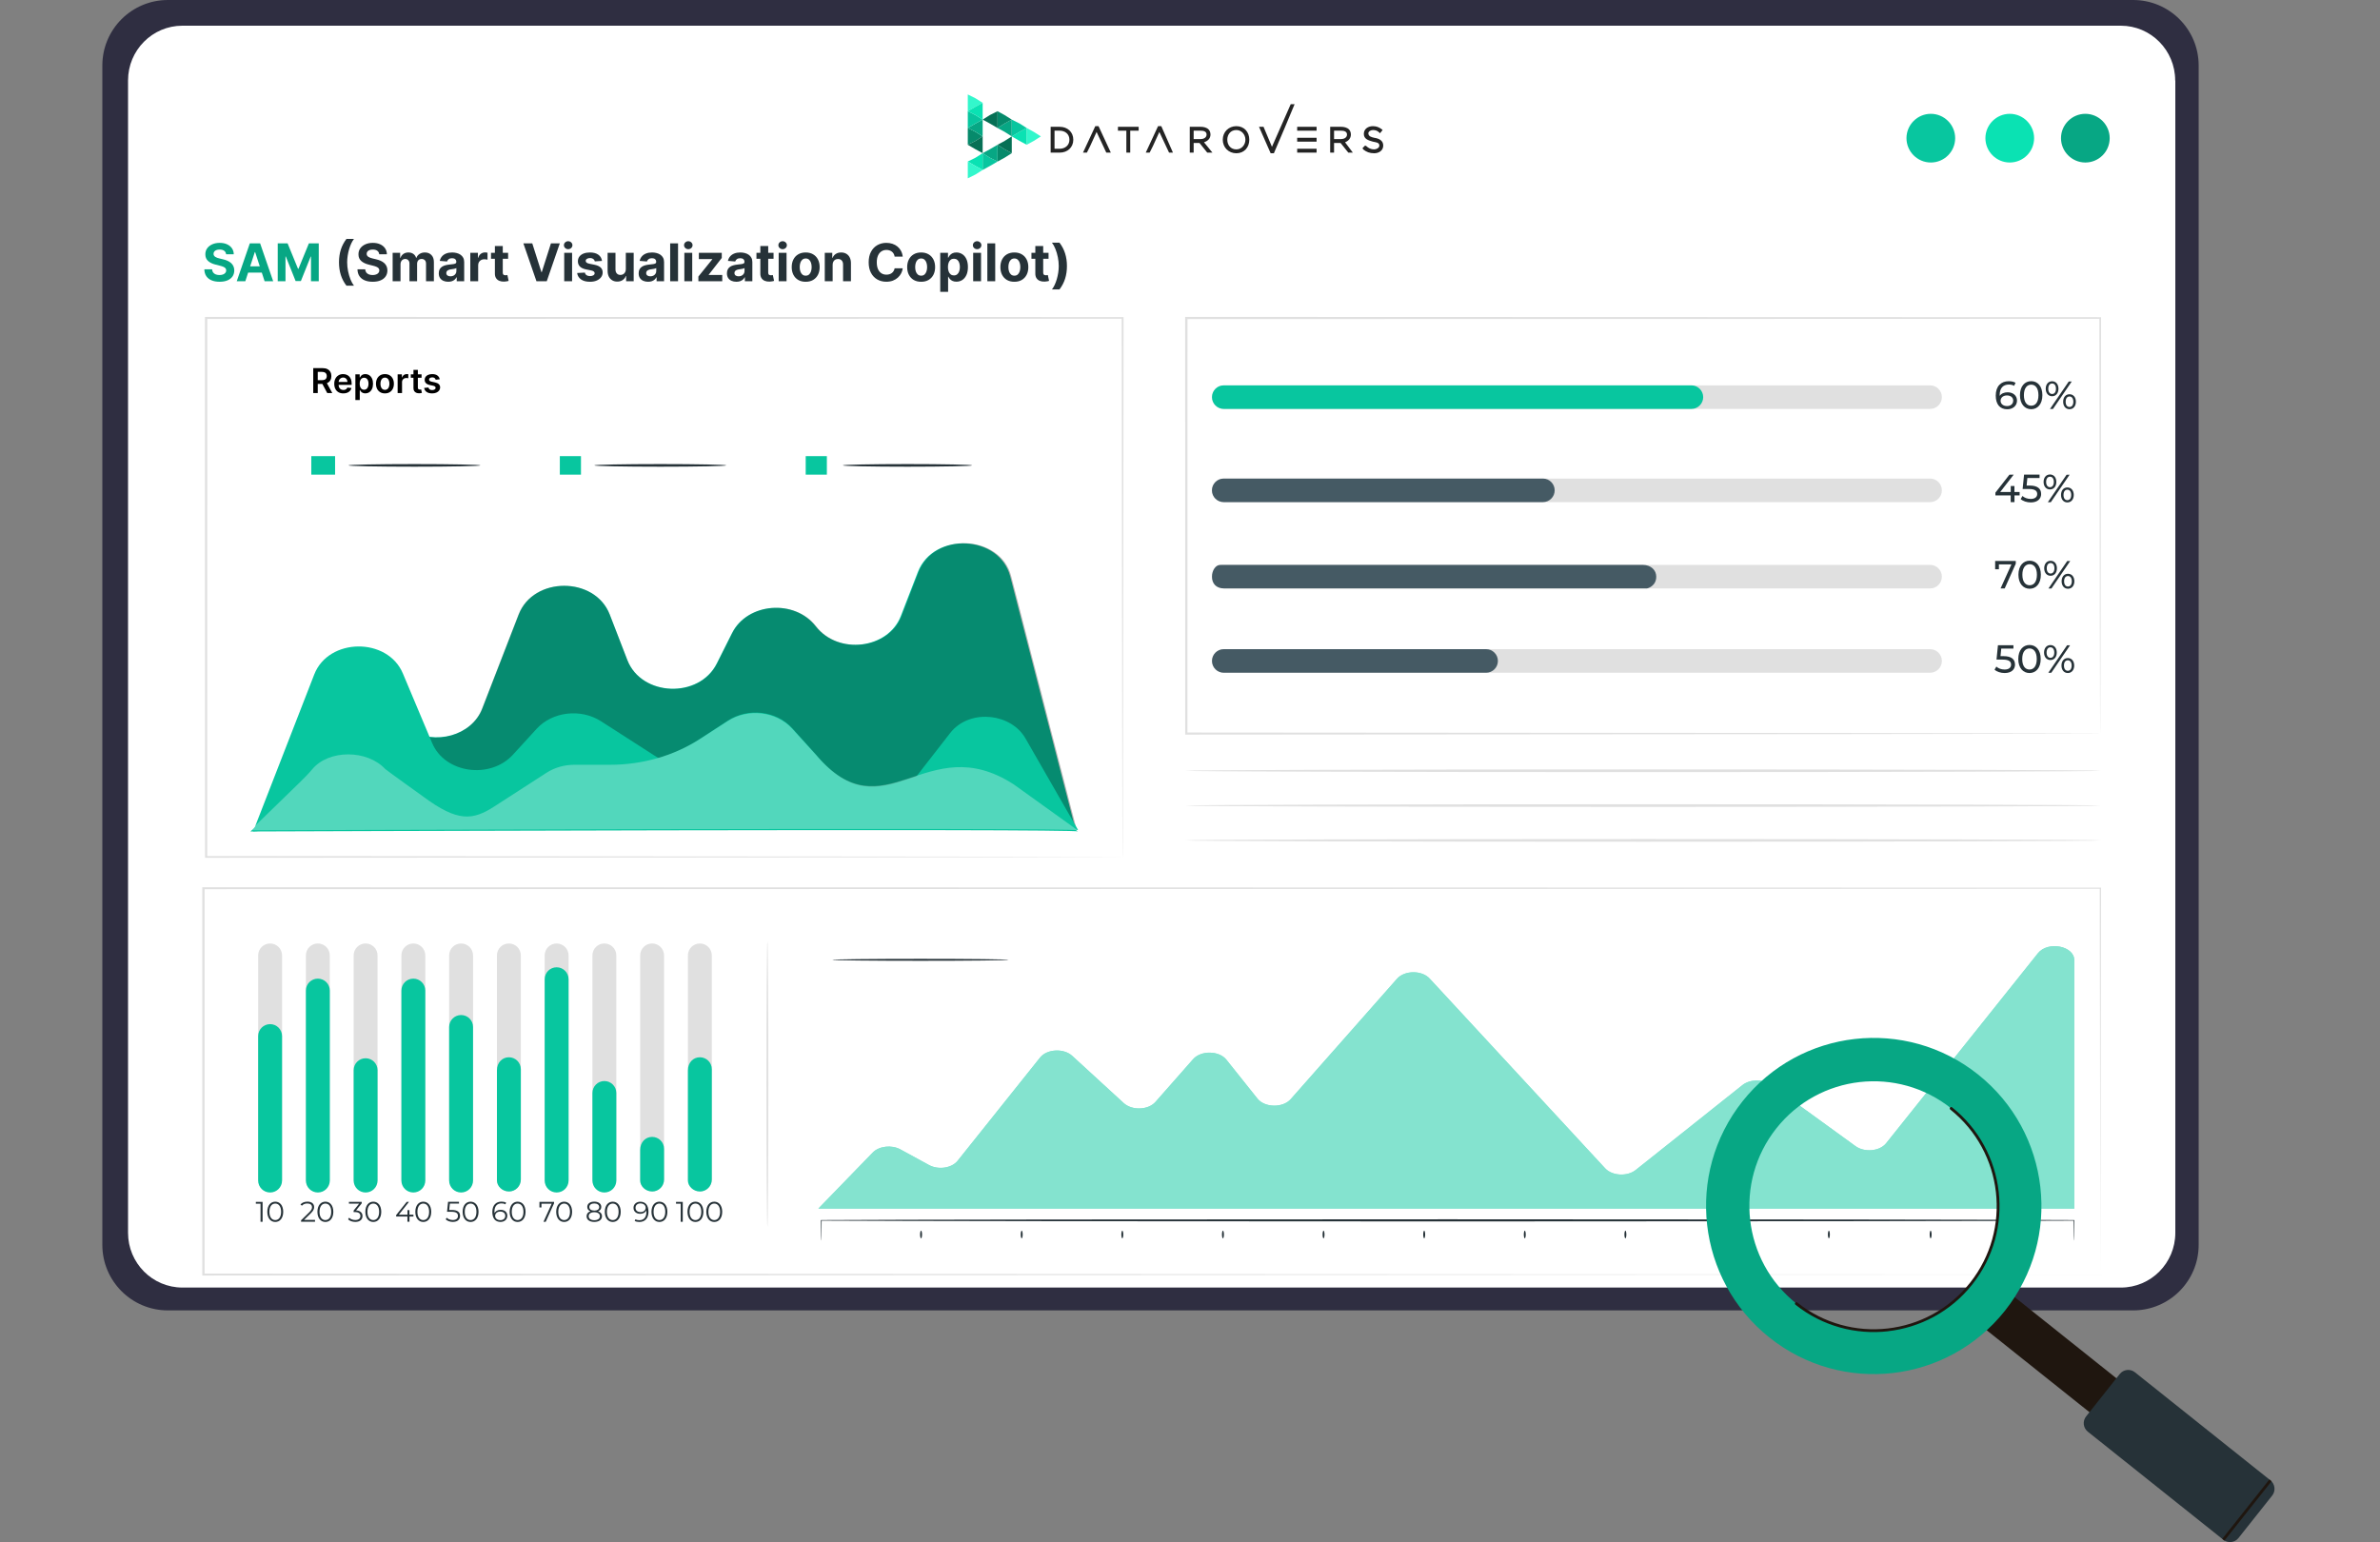 <?xml version="1.0" encoding="UTF-8"?> <svg xmlns="http://www.w3.org/2000/svg" width="1000" height="648" viewBox="0 0 1000 648" fill="none"><rect x="0" y="0" width="1000" height="648" fill="#808080" stroke="none"/><g clip-path="url(#clip0_551_3888)"><path d="M896.27 0H70.54C55.33 0 43 12.33 43 27.54V523.133C43 538.343 55.33 550.673 70.54 550.673H896.27C911.48 550.673 923.81 538.343 923.81 523.133V27.54C923.81 12.33 911.48 0 896.27 0Z" fill="#2F2E41"></path><path d="M914 33.804V518.068C914 530.771 903.762 541.075 891.139 541.075H76.658C64.036 541.075 53.798 530.771 53.798 518.068V33.804C53.798 21.1 64.036 10.797 76.658 10.797H891.081C903.704 10.797 913.942 21.1 913.942 33.804H914Z" fill="white"></path><g clip-path="url(#clip1_551_3888)"><path d="M922.197 46.746V98.723H61.995V46.746C61.995 30.399 72.233 17.142 84.856 17.142H899.279C911.901 17.142 922.139 30.399 922.139 46.746H922.197Z" fill="white"></path><path d="M821.5 58.06C821.5 63.738 816.891 68.291 811.269 68.291C805.648 68.291 801.038 63.681 801.038 58.06C801.038 52.439 805.648 47.829 811.269 47.829C816.891 47.829 821.5 52.439 821.5 58.06Z" fill="#08C69F"></path><path d="M854.666 58.06C854.666 63.738 850.056 68.291 844.435 68.291C838.814 68.291 834.204 63.681 834.204 58.06C834.204 52.439 838.814 47.829 844.435 47.829C850.056 47.829 854.666 52.439 854.666 58.06Z" fill="#0AE2B3"></path><path d="M886.426 58.06C886.426 63.738 881.817 68.291 876.195 68.291C870.574 68.291 865.964 63.681 865.964 58.06C865.964 52.439 870.574 47.829 876.195 47.829C881.817 47.829 886.426 52.439 886.426 58.06Z" fill="#07A784"></path><path fill-rule="evenodd" clip-rule="evenodd" d="M406.63 67.891L409.893 69.789L412.883 71.416V67.891V64.365L409.893 66.263L406.63 67.891Z" fill="#0AE2B3"></path><path fill-rule="evenodd" clip-rule="evenodd" d="M412.883 57.313L409.893 55.415L406.63 53.788V57.313V60.839L409.893 59.212L412.883 57.313Z" fill="#068A6B"></path><path fill-rule="evenodd" clip-rule="evenodd" d="M406.63 60.839L409.893 59.212L412.883 57.313V60.839V64.364L409.893 62.737L406.63 60.839Z" fill="#067055"></path><path fill-rule="evenodd" clip-rule="evenodd" d="M406.63 53.789L409.893 55.416L412.883 57.314V53.789V50.264L409.893 51.891L406.63 53.789Z" fill="#07A784"></path><path fill-rule="evenodd" clip-rule="evenodd" d="M412.883 50.264L409.893 51.891L406.63 53.789V50.264V46.738L409.893 48.365L412.883 50.264Z" fill="#08C69F"></path><path fill-rule="evenodd" clip-rule="evenodd" d="M412.883 43.213L409.893 41.315L406.63 39.688V43.213V46.738L409.893 44.84L412.883 43.213Z" fill="#33F7CC"></path><path fill-rule="evenodd" clip-rule="evenodd" d="M406.63 46.737L409.893 44.839L412.883 43.212V46.737V50.262L409.893 48.364L406.63 46.737Z" fill="#0AE2B3"></path><path fill-rule="evenodd" clip-rule="evenodd" d="M412.883 64.365V67.891V71.416L415.874 69.789L419.136 67.891L415.874 66.263L412.883 64.365Z" fill="#08C69F"></path><path fill-rule="evenodd" clip-rule="evenodd" d="M419.136 60.84L422.127 62.738L425.117 64.365L422.127 66.263L419.136 67.89V64.365V60.84Z" fill="#068A6B"></path><path fill-rule="evenodd" clip-rule="evenodd" d="M419.136 67.89V64.365V60.84L415.874 62.738L412.883 64.365L415.874 66.263L419.136 67.89Z" fill="#07A784"></path><path fill-rule="evenodd" clip-rule="evenodd" d="M425.117 64.364L422.127 62.737L419.136 60.839L422.127 59.212L425.117 57.313V60.839V64.364Z" fill="#067055"></path><path fill-rule="evenodd" clip-rule="evenodd" d="M431.37 53.788L434.361 55.415L437.352 57.313L434.361 59.212L431.37 60.839V57.313V53.788Z" fill="#33F7CC"></path><path fill-rule="evenodd" clip-rule="evenodd" d="M431.371 60.839V57.313V53.788L428.38 55.415L425.118 57.313L428.38 59.212L431.371 60.839Z" fill="#0AE2B3"></path><path fill-rule="evenodd" clip-rule="evenodd" d="M425.117 50.264L422.127 51.891L419.136 53.789L422.127 55.416L425.117 57.314V53.789V50.264Z" fill="#07A784"></path><path fill-rule="evenodd" clip-rule="evenodd" d="M425.118 57.314V53.789V50.264L428.38 51.891L431.371 53.789L428.38 55.416L425.118 57.314Z" fill="#08C69F"></path><path fill-rule="evenodd" clip-rule="evenodd" d="M419.136 53.789L422.127 51.891L425.117 50.264L422.127 48.365L419.136 46.738V50.264V53.789Z" fill="#068A6B"></path><path fill-rule="evenodd" clip-rule="evenodd" d="M419.136 46.738V50.264V53.789L415.874 51.891L412.883 50.264L415.874 48.365L419.136 46.738Z" fill="#067055"></path><path fill-rule="evenodd" clip-rule="evenodd" d="M406.63 67.891L409.893 69.789L412.883 71.416L409.893 73.314L406.63 74.941V71.416V67.891Z" fill="#33F7CC"></path><path fill-rule="evenodd" clip-rule="evenodd" d="M460.753 55.457L458.034 61.423L456.675 64.135H455.043L460.209 53.017H461.569L466.734 64.135H464.831L460.753 55.457Z" fill="#242424"></path><path fill-rule="evenodd" clip-rule="evenodd" d="M441.45 64.135V53.288H445.256C448.519 53.288 450.965 55.457 450.965 58.712C450.965 61.966 448.519 64.135 445.256 64.135H441.45ZM443.081 62.508H445.256C447.431 62.508 449.334 61.152 449.334 58.712C449.334 56.271 447.431 54.915 445.256 54.915H443.081V62.508Z" fill="#242424"></path><path fill-rule="evenodd" clip-rule="evenodd" d="M473.259 54.915H469.725V53.288H478.425V54.915H474.89V64.135H473.259V54.915Z" fill="#242424"></path><path fill-rule="evenodd" clip-rule="evenodd" d="M487.124 55.457L484.405 61.423L483.046 64.135H481.415L486.58 53.017H487.94L492.834 64.135H491.202L487.124 55.457Z" fill="#242424"></path><path fill-rule="evenodd" clip-rule="evenodd" d="M505.884 59.796L509.418 64.135H507.243L503.981 60.067H501.534V64.135H499.903V53.288H504.525C505.612 53.288 506.971 53.559 507.787 54.373C508.331 54.915 508.603 55.729 508.603 56.542C508.603 58.169 507.515 59.254 505.884 59.796ZM501.534 58.44H504.525C505.612 58.44 506.971 57.898 506.971 56.542C506.971 55.186 505.612 54.915 504.525 54.915H501.534V58.44Z" fill="#242424"></path><path fill-rule="evenodd" clip-rule="evenodd" d="M519.478 64.406C516.215 64.406 513.768 61.965 513.768 58.711C513.768 55.457 516.215 53.017 519.478 53.017C522.74 53.017 524.915 55.457 524.915 58.711C524.915 61.965 522.74 64.406 519.478 64.406ZM519.478 62.779C521.653 62.779 523.284 60.88 523.284 58.711C523.284 56.542 521.653 54.644 519.478 54.644C517.031 54.644 515.672 56.542 515.672 58.711C515.672 60.88 517.031 62.779 519.478 62.779Z" fill="#242424"></path><path fill-rule="evenodd" clip-rule="evenodd" d="M534.431 61.694L542.315 43.797H543.946L539.868 53.559L535.246 64.406H533.887L528.993 53.288H530.896L534.431 61.694Z" fill="#242424"></path><path fill-rule="evenodd" clip-rule="evenodd" d="M545.033 54.915V53.288H553.19V54.915H546.665H545.033ZM546.937 57.898H553.19V59.525H546.937H545.033V57.898H546.937ZM546.665 62.508H553.19V64.135H545.033V62.508H546.665Z" fill="#242424"></path><path fill-rule="evenodd" clip-rule="evenodd" d="M565.153 59.796L568.415 64.135H566.512L563.25 60.067H560.531V64.135H558.899V53.288H563.521C564.609 53.288 565.968 53.559 566.784 54.373C567.328 54.915 567.599 55.729 567.599 56.542C567.599 58.169 566.512 59.254 565.153 59.796ZM560.531 58.44H563.521C564.609 58.44 565.968 57.898 565.968 56.542C565.968 55.186 564.609 54.915 563.521 54.915H560.531V58.44Z" fill="#242424"></path><path fill-rule="evenodd" clip-rule="evenodd" d="M577.387 64.406C575.484 64.406 574.124 63.864 572.765 62.779L572.493 62.236L573.581 61.152L574.124 61.423C574.94 62.236 576.027 62.779 577.387 62.779C578.202 62.779 579.562 62.236 579.562 61.152C579.562 59.796 577.93 59.796 576.843 59.525C574.94 58.982 573.037 58.44 573.037 56.271C573.037 54.101 574.94 53.017 576.843 53.017C578.474 53.017 579.562 53.559 580.649 54.373L580.921 54.644L579.834 55.999L579.562 55.728C578.746 54.915 577.93 54.644 576.843 54.644C576.027 54.644 574.94 55.186 574.94 55.999C574.94 57.355 576.299 57.627 577.387 57.898C579.29 58.169 581.193 58.982 581.193 61.152C581.193 63.321 579.29 64.406 577.387 64.406Z" fill="#242424"></path></g><path d="M95 106.849C94.938 106.222 94.671 105.736 94.2 105.389C93.729 105.042 93.089 104.869 92.282 104.869C91.733 104.869 91.27 104.946 90.892 105.102C90.514 105.252 90.224 105.462 90.022 105.731C89.826 106 89.727 106.305 89.727 106.647C89.717 106.932 89.776 107.18 89.906 107.392C90.04 107.605 90.224 107.788 90.457 107.944C90.69 108.094 90.959 108.226 91.265 108.34C91.57 108.448 91.896 108.542 92.243 108.619L93.672 108.961C94.365 109.116 95.002 109.323 95.582 109.582C96.162 109.841 96.664 110.159 97.088 110.537C97.513 110.915 97.841 111.36 98.074 111.873C98.313 112.385 98.434 112.973 98.439 113.635C98.434 114.609 98.186 115.452 97.694 116.167C97.207 116.876 96.503 117.427 95.582 117.821C94.666 118.209 93.561 118.403 92.266 118.403C90.983 118.403 89.864 118.206 88.912 117.813C87.965 117.419 87.224 116.837 86.691 116.066C86.163 115.289 85.886 114.329 85.86 113.185H89.114C89.15 113.718 89.303 114.163 89.572 114.521C89.846 114.873 90.211 115.139 90.667 115.32C91.127 115.496 91.648 115.584 92.228 115.584C92.797 115.584 93.291 115.501 93.711 115.336C94.135 115.17 94.464 114.94 94.697 114.645C94.93 114.35 95.046 114.011 95.046 113.628C95.046 113.27 94.94 112.97 94.728 112.727C94.521 112.484 94.215 112.276 93.812 112.106C93.413 111.935 92.924 111.78 92.344 111.64L90.612 111.205C89.272 110.879 88.213 110.369 87.437 109.675C86.66 108.982 86.275 108.047 86.28 106.872C86.275 105.909 86.531 105.068 87.048 104.349C87.571 103.629 88.288 103.067 89.199 102.664C90.11 102.26 91.146 102.058 92.305 102.058C93.485 102.058 94.516 102.26 95.396 102.664C96.281 103.067 96.969 103.629 97.461 104.349C97.953 105.068 98.207 105.902 98.222 106.849H95ZM103.079 118.178H99.476L104.966 102.275H109.298L114.78 118.178H111.178L107.194 105.909H107.07L103.079 118.178ZM102.854 111.927H111.364V114.552H102.854V111.927ZM116.694 102.275H120.841L125.22 112.96H125.407L129.786 102.275H133.932V118.178H130.671V107.827H130.539L126.424 118.1H124.203L120.088 107.788H119.956V118.178H116.694V102.275Z" fill="#07A784"></path><path d="M142.431 110.227C142.431 108.301 142.687 106.528 143.2 104.908C143.717 103.287 144.507 101.786 145.568 100.404H148.728C148.324 100.917 147.949 101.543 147.602 102.283C147.256 103.018 146.953 103.826 146.694 104.706C146.435 105.586 146.233 106.497 146.088 107.439C145.943 108.376 145.871 109.305 145.871 110.227C145.871 111.453 145.995 112.693 146.244 113.946C146.497 115.193 146.839 116.353 147.268 117.425C147.703 118.496 148.19 119.374 148.728 120.057H145.568C144.507 118.675 143.717 117.173 143.2 115.553C142.687 113.933 142.431 112.157 142.431 110.227ZM159.337 106.849C159.275 106.222 159.008 105.736 158.537 105.389C158.066 105.042 157.427 104.869 156.619 104.869C156.071 104.869 155.607 104.946 155.229 105.102C154.851 105.252 154.562 105.462 154.36 105.731C154.163 106 154.065 106.305 154.065 106.647C154.054 106.932 154.114 107.18 154.243 107.392C154.378 107.605 154.562 107.788 154.795 107.944C155.027 108.094 155.297 108.226 155.602 108.34C155.907 108.448 156.234 108.542 156.58 108.619L158.009 108.961C158.703 109.116 159.34 109.323 159.919 109.582C160.499 109.841 161.001 110.159 161.426 110.537C161.85 110.915 162.179 111.36 162.412 111.873C162.65 112.385 162.772 112.973 162.777 113.635C162.772 114.609 162.523 115.452 162.031 116.167C161.545 116.876 160.841 117.427 159.919 117.821C159.003 118.209 157.898 118.403 156.604 118.403C155.32 118.403 154.202 118.206 153.249 117.813C152.302 117.419 151.562 116.837 151.029 116.066C150.501 115.289 150.224 114.329 150.198 113.185H153.451C153.487 113.718 153.64 114.163 153.909 114.521C154.184 114.873 154.549 115.139 155.004 115.32C155.465 115.496 155.985 115.584 156.565 115.584C157.134 115.584 157.629 115.501 158.048 115.336C158.472 115.17 158.801 114.94 159.034 114.645C159.267 114.35 159.384 114.011 159.384 113.628C159.384 113.27 159.277 112.97 159.065 112.727C158.858 112.484 158.553 112.276 158.149 112.106C157.75 111.935 157.261 111.78 156.681 111.64L154.95 111.205C153.609 110.879 152.55 110.369 151.774 109.675C150.998 108.982 150.612 108.047 150.617 106.872C150.612 105.909 150.868 105.068 151.386 104.349C151.909 103.629 152.626 103.067 153.537 102.664C154.448 102.26 155.483 102.058 156.643 102.058C157.823 102.058 158.853 102.26 159.733 102.664C160.618 103.067 161.307 103.629 161.798 104.349C162.29 105.068 162.544 105.902 162.559 106.849H159.337ZM164.976 118.178V106.251H168.129V108.355H168.268C168.517 107.656 168.931 107.105 169.511 106.701C170.091 106.298 170.784 106.096 171.592 106.096C172.41 106.096 173.106 106.3 173.681 106.709C174.255 107.113 174.638 107.662 174.83 108.355H174.954C175.197 107.672 175.637 107.126 176.274 106.717C176.916 106.303 177.674 106.096 178.549 106.096C179.662 106.096 180.565 106.45 181.259 107.159C181.958 107.863 182.307 108.863 182.307 110.157V118.178H179.007V110.809C179.007 110.146 178.831 109.649 178.479 109.318C178.127 108.987 177.687 108.821 177.159 108.821C176.559 108.821 176.09 109.013 175.754 109.396C175.417 109.774 175.249 110.273 175.249 110.894V118.178H172.042V110.739C172.042 110.154 171.874 109.688 171.537 109.341C171.206 108.995 170.769 108.821 170.225 108.821C169.858 108.821 169.526 108.914 169.231 109.101C168.941 109.282 168.711 109.538 168.54 109.869C168.369 110.195 168.284 110.579 168.284 111.019V118.178H164.976ZM188.321 118.403C187.56 118.403 186.882 118.271 186.287 118.007C185.691 117.738 185.22 117.342 184.874 116.819C184.532 116.291 184.361 115.633 184.361 114.847C184.361 114.184 184.483 113.628 184.726 113.177C184.969 112.727 185.301 112.364 185.72 112.09C186.139 111.816 186.615 111.609 187.149 111.469C187.687 111.329 188.251 111.231 188.841 111.174C189.535 111.101 190.094 111.034 190.519 110.972C190.943 110.905 191.251 110.806 191.443 110.677C191.634 110.548 191.73 110.356 191.73 110.102V110.056C191.73 109.564 191.575 109.183 191.264 108.914C190.959 108.645 190.524 108.511 189.959 108.511C189.364 108.511 188.891 108.643 188.539 108.907C188.187 109.165 187.954 109.491 187.84 109.885L184.78 109.636C184.936 108.912 185.241 108.285 185.697 107.757C186.152 107.224 186.74 106.815 187.459 106.53C188.184 106.241 189.023 106.096 189.975 106.096C190.638 106.096 191.272 106.173 191.877 106.329C192.488 106.484 193.029 106.725 193.5 107.051C193.976 107.377 194.352 107.796 194.626 108.309C194.9 108.816 195.038 109.424 195.038 110.133V118.178H191.901V116.524H191.807C191.616 116.897 191.36 117.225 191.039 117.51C190.718 117.789 190.332 118.009 189.882 118.17C189.431 118.325 188.911 118.403 188.321 118.403ZM189.268 116.12C189.755 116.12 190.185 116.024 190.557 115.833C190.93 115.636 191.223 115.372 191.435 115.041C191.647 114.709 191.753 114.334 191.753 113.915V112.649C191.65 112.716 191.507 112.779 191.326 112.836C191.15 112.887 190.951 112.936 190.728 112.983C190.506 113.024 190.283 113.063 190.06 113.1C189.838 113.131 189.636 113.159 189.455 113.185C189.067 113.242 188.727 113.332 188.438 113.457C188.148 113.581 187.923 113.749 187.762 113.961C187.602 114.168 187.521 114.427 187.521 114.738C187.521 115.188 187.684 115.533 188.011 115.771C188.342 116.004 188.761 116.12 189.268 116.12ZM197.604 118.178V106.251H200.811V108.332H200.935C201.152 107.592 201.517 107.033 202.03 106.655C202.542 106.272 203.132 106.08 203.8 106.08C203.966 106.08 204.145 106.09 204.336 106.111C204.528 106.132 204.696 106.16 204.841 106.197V109.132C204.685 109.085 204.471 109.044 204.196 109.007C203.922 108.971 203.671 108.953 203.443 108.953C202.956 108.953 202.522 109.059 202.139 109.271C201.761 109.479 201.46 109.768 201.238 110.141C201.02 110.514 200.912 110.944 200.912 111.43V118.178H197.604ZM213.493 106.251V108.736H206.31V106.251H213.493ZM207.941 103.394H211.249V114.513C211.249 114.818 211.295 115.056 211.388 115.227C211.482 115.393 211.611 115.509 211.777 115.577C211.948 115.644 212.144 115.677 212.367 115.677C212.522 115.677 212.677 115.665 212.833 115.639C212.988 115.608 213.107 115.584 213.19 115.569L213.71 118.03C213.544 118.082 213.312 118.141 213.011 118.209C212.711 118.281 212.346 118.325 211.916 118.341C211.119 118.372 210.42 118.266 209.82 118.022C209.225 117.779 208.761 117.401 208.43 116.889C208.099 116.376 207.936 115.729 207.941 114.948V103.394ZM223.643 102.275L227.487 114.357H227.634L231.486 102.275H235.213L229.731 118.178H225.398L219.908 102.275H223.643ZM237.065 118.178V106.251H240.373V118.178H237.065ZM238.726 104.714C238.235 104.714 237.813 104.55 237.461 104.224C237.114 103.893 236.941 103.497 236.941 103.036C236.941 102.581 237.114 102.19 237.461 101.864C237.813 101.533 238.235 101.367 238.726 101.367C239.218 101.367 239.638 101.533 239.984 101.864C240.336 102.19 240.512 102.581 240.512 103.036C240.512 103.497 240.336 103.893 239.984 104.224C239.638 104.55 239.218 104.714 238.726 104.714ZM252.946 109.652L249.917 109.838C249.866 109.579 249.754 109.347 249.584 109.139C249.413 108.927 249.188 108.759 248.908 108.635C248.634 108.505 248.305 108.441 247.922 108.441C247.409 108.441 246.977 108.549 246.625 108.767C246.273 108.979 246.097 109.264 246.097 109.621C246.097 109.906 246.211 110.146 246.439 110.343C246.667 110.54 247.057 110.698 247.611 110.817L249.77 111.252C250.929 111.49 251.794 111.873 252.363 112.401C252.933 112.929 253.218 113.622 253.218 114.482C253.218 115.263 252.987 115.949 252.526 116.539C252.071 117.129 251.445 117.59 250.647 117.921C249.855 118.248 248.942 118.411 247.906 118.411C246.328 118.411 245.07 118.082 244.133 117.425C243.201 116.762 242.655 115.861 242.494 114.722L245.748 114.552C245.846 115.033 246.084 115.401 246.462 115.654C246.84 115.903 247.324 116.027 247.914 116.027C248.494 116.027 248.96 115.916 249.312 115.693C249.669 115.465 249.85 115.173 249.855 114.816C249.85 114.515 249.723 114.269 249.475 114.078C249.226 113.881 248.843 113.731 248.326 113.628L246.26 113.216C245.096 112.983 244.228 112.579 243.659 112.005C243.095 111.43 242.813 110.698 242.813 109.807C242.813 109.041 243.02 108.381 243.434 107.827C243.853 107.273 244.441 106.846 245.196 106.546C245.957 106.246 246.848 106.096 247.868 106.096C249.374 106.096 250.559 106.414 251.424 107.051C252.294 107.687 252.801 108.555 252.946 109.652ZM262.949 113.1V106.251H266.257V118.178H263.081V116.011H262.957C262.687 116.71 262.24 117.272 261.613 117.696C260.992 118.121 260.234 118.333 259.338 118.333C258.541 118.333 257.84 118.152 257.234 117.789C256.628 117.427 256.155 116.912 255.813 116.244C255.476 115.577 255.306 114.777 255.3 113.845V106.251H258.608V113.255C258.613 113.959 258.802 114.515 259.175 114.924C259.548 115.333 260.047 115.538 260.674 115.538C261.072 115.538 261.445 115.447 261.792 115.266C262.139 115.08 262.418 114.805 262.63 114.443C262.848 114.08 262.954 113.633 262.949 113.1ZM272.303 118.403C271.543 118.403 270.864 118.271 270.269 118.007C269.674 117.738 269.203 117.342 268.856 116.819C268.514 116.291 268.343 115.633 268.343 114.847C268.343 114.184 268.465 113.628 268.708 113.177C268.952 112.727 269.283 112.364 269.702 112.09C270.122 111.816 270.598 111.609 271.131 111.469C271.669 111.329 272.234 111.231 272.824 111.174C273.517 111.101 274.076 111.034 274.501 110.972C274.925 110.905 275.233 110.806 275.425 110.677C275.616 110.548 275.712 110.356 275.712 110.102V110.056C275.712 109.564 275.557 109.183 275.246 108.914C274.941 108.645 274.506 108.511 273.942 108.511C273.347 108.511 272.873 108.643 272.521 108.907C272.169 109.165 271.936 109.491 271.822 109.885L268.763 109.636C268.918 108.912 269.223 108.285 269.679 107.757C270.134 107.224 270.722 106.815 271.442 106.53C272.166 106.241 273.005 106.096 273.957 106.096C274.62 106.096 275.254 106.173 275.86 106.329C276.471 106.484 277.012 106.725 277.483 107.051C277.959 107.377 278.334 107.796 278.609 108.309C278.883 108.816 279.02 109.424 279.02 110.133V118.178H275.883V116.524H275.79C275.598 116.897 275.342 117.225 275.021 117.51C274.7 117.789 274.315 118.009 273.864 118.17C273.414 118.325 272.894 118.403 272.303 118.403ZM273.251 116.12C273.737 116.12 274.167 116.024 274.54 115.833C274.912 115.636 275.205 115.372 275.417 115.041C275.629 114.709 275.736 114.334 275.736 113.915V112.649C275.632 112.716 275.49 112.779 275.308 112.836C275.132 112.887 274.933 112.936 274.711 112.983C274.488 113.024 274.265 113.063 274.043 113.1C273.82 113.131 273.618 113.159 273.437 113.185C273.049 113.242 272.71 113.332 272.42 113.457C272.13 113.581 271.905 113.749 271.744 113.961C271.584 114.168 271.504 114.427 271.504 114.738C271.504 115.188 271.667 115.533 271.993 115.771C272.324 116.004 272.743 116.12 273.251 116.12ZM284.894 102.275V118.178H281.586V102.275H284.894ZM287.544 118.178V106.251H290.852V118.178H287.544ZM289.206 104.714C288.714 104.714 288.292 104.55 287.94 104.224C287.593 103.893 287.42 103.497 287.42 103.036C287.42 102.581 287.593 102.19 287.94 101.864C288.292 101.533 288.714 101.367 289.206 101.367C289.697 101.367 290.117 101.533 290.463 101.864C290.815 102.19 290.991 102.581 290.991 103.036C290.991 103.497 290.815 103.893 290.463 104.224C290.117 104.55 289.697 104.714 289.206 104.714ZM293.439 118.178V116.205L299.278 108.976V108.891H293.641V106.251H303.262V108.402L297.78 115.452V115.538H303.464V118.178H293.439ZM309.394 118.403C308.633 118.403 307.955 118.271 307.36 118.007C306.764 117.738 306.293 117.342 305.947 116.819C305.605 116.291 305.434 115.633 305.434 114.847C305.434 114.184 305.556 113.628 305.799 113.177C306.042 112.727 306.374 112.364 306.793 112.09C307.212 111.816 307.688 111.609 308.222 111.469C308.76 111.329 309.324 111.231 309.914 111.174C310.608 111.101 311.167 111.034 311.592 110.972C312.016 110.905 312.324 110.806 312.516 110.677C312.707 110.548 312.803 110.356 312.803 110.102V110.056C312.803 109.564 312.648 109.183 312.337 108.914C312.032 108.645 311.597 108.511 311.032 108.511C310.437 108.511 309.964 108.643 309.612 108.907C309.26 109.165 309.027 109.491 308.913 109.885L305.853 109.636C306.009 108.912 306.314 108.285 306.77 107.757C307.225 107.224 307.813 106.815 308.532 106.53C309.257 106.241 310.096 106.096 311.048 106.096C311.711 106.096 312.345 106.173 312.95 106.329C313.561 106.484 314.102 106.725 314.573 107.051C315.049 107.377 315.425 107.796 315.699 108.309C315.973 108.816 316.111 109.424 316.111 110.133V118.178H312.974V116.524H312.88C312.689 116.897 312.433 117.225 312.112 117.51C311.791 117.789 311.405 118.009 310.955 118.17C310.504 118.325 309.984 118.403 309.394 118.403ZM310.341 116.12C310.828 116.12 311.258 116.024 311.63 115.833C312.003 115.636 312.296 115.372 312.508 115.041C312.72 114.709 312.826 114.334 312.826 113.915V112.649C312.723 112.716 312.58 112.779 312.399 112.836C312.223 112.887 312.024 112.936 311.801 112.983C311.579 113.024 311.356 113.063 311.133 113.1C310.911 113.131 310.709 113.159 310.528 113.185C310.14 113.242 309.8 113.332 309.511 113.457C309.221 113.581 308.995 113.749 308.835 113.961C308.675 114.168 308.594 114.427 308.594 114.738C308.594 115.188 308.757 115.533 309.083 115.771C309.415 116.004 309.834 116.12 310.341 116.12ZM325.021 106.251V108.736H317.838V106.251H325.021ZM319.469 103.394H322.777V114.513C322.777 114.818 322.823 115.056 322.917 115.227C323.01 115.393 323.139 115.509 323.305 115.577C323.476 115.644 323.672 115.677 323.895 115.677C324.05 115.677 324.205 115.665 324.361 115.639C324.516 115.608 324.635 115.584 324.718 115.569L325.238 118.03C325.073 118.082 324.84 118.141 324.539 118.209C324.239 118.281 323.874 118.325 323.445 118.341C322.647 118.372 321.949 118.266 321.348 118.022C320.753 117.779 320.289 117.401 319.958 116.889C319.627 116.376 319.464 115.729 319.469 114.948V103.394ZM327.176 118.178V106.251H330.483V118.178H327.176ZM328.837 104.714C328.345 104.714 327.924 104.55 327.572 104.224C327.225 103.893 327.051 103.497 327.051 103.036C327.051 102.581 327.225 102.19 327.572 101.864C327.924 101.533 328.345 101.367 328.837 101.367C329.329 101.367 329.748 101.533 330.095 101.864C330.447 102.19 330.623 102.581 330.623 103.036C330.623 103.497 330.447 103.893 330.095 104.224C329.748 104.55 329.329 104.714 328.837 104.714ZM338.522 118.411C337.316 118.411 336.273 118.154 335.393 117.642C334.518 117.124 333.842 116.405 333.366 115.483C332.89 114.557 332.652 113.483 332.652 112.261C332.652 111.029 332.89 109.952 333.366 109.031C333.842 108.104 334.518 107.385 335.393 106.872C336.273 106.354 337.316 106.096 338.522 106.096C339.728 106.096 340.768 106.354 341.643 106.872C342.523 107.385 343.201 108.104 343.678 109.031C344.154 109.952 344.392 111.029 344.392 112.261C344.392 113.483 344.154 114.557 343.678 115.483C343.201 116.405 342.523 117.124 341.643 117.642C340.768 118.154 339.728 118.411 338.522 118.411ZM338.537 115.848C339.086 115.848 339.544 115.693 339.912 115.382C340.279 115.067 340.556 114.637 340.743 114.093C340.934 113.55 341.03 112.931 341.03 112.238C341.03 111.544 340.934 110.925 340.743 110.382C340.556 109.838 340.279 109.409 339.912 109.093C339.544 108.777 339.086 108.619 338.537 108.619C337.984 108.619 337.518 108.777 337.14 109.093C336.767 109.409 336.485 109.838 336.293 110.382C336.107 110.925 336.014 111.544 336.014 112.238C336.014 112.931 336.107 113.55 336.293 114.093C336.485 114.637 336.767 115.067 337.14 115.382C337.518 115.693 337.984 115.848 338.537 115.848ZM349.851 111.283V118.178H346.543V106.251H349.695V108.355H349.835C350.099 107.662 350.542 107.113 351.163 106.709C351.784 106.3 352.537 106.096 353.423 106.096C354.251 106.096 354.973 106.277 355.589 106.639C356.205 107.002 356.684 107.519 357.025 108.192C357.367 108.86 357.538 109.657 357.538 110.584V118.178H354.23V111.174C354.235 110.444 354.049 109.875 353.671 109.466C353.293 109.051 352.773 108.844 352.11 108.844C351.665 108.844 351.272 108.94 350.93 109.132C350.594 109.323 350.33 109.603 350.138 109.97C349.952 110.333 349.856 110.77 349.851 111.283ZM379.299 107.843H375.898C375.836 107.403 375.709 107.012 375.517 106.67C375.326 106.323 375.08 106.028 374.78 105.785C374.479 105.542 374.133 105.355 373.739 105.226C373.351 105.097 372.929 105.032 372.474 105.032C371.651 105.032 370.934 105.236 370.323 105.645C369.712 106.049 369.238 106.639 368.902 107.416C368.565 108.187 368.397 109.124 368.397 110.227C368.397 111.36 368.565 112.313 368.902 113.084C369.243 113.855 369.72 114.438 370.33 114.831C370.941 115.225 371.648 115.421 372.45 115.421C372.901 115.421 373.317 115.362 373.7 115.243C374.089 115.124 374.433 114.95 374.733 114.722C375.033 114.489 375.282 114.207 375.479 113.876C375.68 113.545 375.82 113.167 375.898 112.742L379.299 112.758C379.211 113.488 378.991 114.192 378.639 114.87C378.292 115.543 377.824 116.146 377.233 116.679C376.648 117.207 375.95 117.626 375.137 117.937C374.329 118.242 373.416 118.395 372.396 118.395C370.978 118.395 369.709 118.074 368.591 117.432C367.478 116.79 366.598 115.861 365.951 114.645C365.309 113.428 364.988 111.956 364.988 110.227C364.988 108.492 365.314 107.017 365.967 105.801C366.619 104.584 367.504 103.658 368.622 103.021C369.74 102.379 370.998 102.058 372.396 102.058C373.317 102.058 374.171 102.187 374.958 102.446C375.75 102.705 376.452 103.083 377.063 103.58C377.673 104.072 378.17 104.675 378.553 105.389C378.942 106.103 379.19 106.921 379.299 107.843ZM387.036 118.411C385.83 118.411 384.787 118.154 383.907 117.642C383.032 117.124 382.357 116.405 381.881 115.483C381.404 114.557 381.166 113.483 381.166 112.261C381.166 111.029 381.404 109.952 381.881 109.031C382.357 108.104 383.032 107.385 383.907 106.872C384.787 106.354 385.83 106.096 387.036 106.096C388.243 106.096 389.283 106.354 390.158 106.872C391.038 107.385 391.716 108.104 392.192 109.031C392.669 109.952 392.907 111.029 392.907 112.261C392.907 113.483 392.669 114.557 392.192 115.483C391.716 116.405 391.038 117.124 390.158 117.642C389.283 118.154 388.243 118.411 387.036 118.411ZM387.052 115.848C387.601 115.848 388.059 115.693 388.426 115.382C388.794 115.067 389.071 114.637 389.257 114.093C389.449 113.55 389.545 112.931 389.545 112.238C389.545 111.544 389.449 110.925 389.257 110.382C389.071 109.838 388.794 109.409 388.426 109.093C388.059 108.777 387.601 108.619 387.052 108.619C386.498 108.619 386.032 108.777 385.654 109.093C385.282 109.409 385 109.838 384.808 110.382C384.622 110.925 384.528 111.544 384.528 112.238C384.528 112.931 384.622 113.55 384.808 114.093C385 114.637 385.282 115.067 385.654 115.382C386.032 115.693 386.498 115.848 387.052 115.848ZM395.058 122.65V106.251H398.319V108.254H398.466C398.611 107.933 398.821 107.607 399.095 107.276C399.375 106.939 399.737 106.66 400.182 106.437C400.633 106.21 401.192 106.096 401.86 106.096C402.729 106.096 403.532 106.323 404.267 106.779C405.002 107.229 405.589 107.91 406.029 108.821C406.469 109.727 406.689 110.863 406.689 112.23C406.689 113.56 406.474 114.684 406.045 115.6C405.62 116.511 405.041 117.202 404.305 117.673C403.576 118.139 402.758 118.372 401.852 118.372C401.21 118.372 400.664 118.266 400.213 118.053C399.768 117.841 399.403 117.575 399.119 117.254C398.834 116.928 398.616 116.599 398.466 116.268H398.365V122.65H395.058ZM398.295 112.214C398.295 112.924 398.394 113.542 398.591 114.07C398.787 114.598 399.072 115.01 399.445 115.305C399.817 115.595 400.27 115.74 400.804 115.74C401.342 115.74 401.797 115.592 402.17 115.297C402.543 114.997 402.825 114.583 403.016 114.055C403.213 113.521 403.312 112.908 403.312 112.214C403.312 111.526 403.216 110.92 403.024 110.397C402.833 109.875 402.551 109.466 402.178 109.171C401.805 108.875 401.347 108.728 400.804 108.728C400.265 108.728 399.81 108.87 399.437 109.155C399.069 109.44 398.787 109.843 398.591 110.366C398.394 110.889 398.295 111.505 398.295 112.214ZM408.894 118.178V106.251H412.202V118.178H408.894ZM410.556 104.714C410.064 104.714 409.642 104.55 409.29 104.224C408.944 103.893 408.77 103.497 408.77 103.036C408.77 102.581 408.944 102.19 409.29 101.864C409.642 101.533 410.064 101.367 410.556 101.367C411.048 101.367 411.467 101.533 411.814 101.864C412.166 102.19 412.342 102.581 412.342 103.036C412.342 103.497 412.166 103.893 411.814 104.224C411.467 104.55 411.048 104.714 410.556 104.714ZM418.16 102.275V118.178H414.852V102.275H418.16ZM426.198 118.411C424.992 118.411 423.949 118.154 423.069 117.642C422.194 117.124 421.519 116.405 421.043 115.483C420.566 114.557 420.328 113.483 420.328 112.261C420.328 111.029 420.566 109.952 421.043 109.031C421.519 108.104 422.194 107.385 423.069 106.872C423.949 106.354 424.992 106.096 426.198 106.096C427.405 106.096 428.445 106.354 429.32 106.872C430.2 107.385 430.878 108.104 431.354 109.031C431.83 109.952 432.069 111.029 432.069 112.261C432.069 113.483 431.83 114.557 431.354 115.483C430.878 116.405 430.2 117.124 429.32 117.642C428.445 118.154 427.405 118.411 426.198 118.411ZM426.214 115.848C426.763 115.848 427.221 115.693 427.588 115.382C427.956 115.067 428.233 114.637 428.419 114.093C428.611 113.55 428.706 112.931 428.706 112.238C428.706 111.544 428.611 110.925 428.419 110.382C428.233 109.838 427.956 109.409 427.588 109.093C427.221 108.777 426.763 108.619 426.214 108.619C425.66 108.619 425.194 108.777 424.816 109.093C424.444 109.409 424.161 109.838 423.97 110.382C423.784 110.925 423.69 111.544 423.69 112.238C423.69 112.931 423.784 113.55 423.97 114.093C424.161 114.637 424.444 115.067 424.816 115.382C425.194 115.693 425.66 115.848 426.214 115.848ZM440.563 106.251V108.736H433.381V106.251H440.563ZM435.011 103.394H438.319V114.513C438.319 114.818 438.366 115.056 438.459 115.227C438.552 115.393 438.682 115.509 438.847 115.577C439.018 115.644 439.215 115.677 439.437 115.677C439.593 115.677 439.748 115.665 439.903 115.639C440.059 115.608 440.178 115.584 440.26 115.569L440.781 118.03C440.615 118.082 440.382 118.141 440.082 118.209C439.782 118.281 439.417 118.325 438.987 118.341C438.19 118.372 437.491 118.266 436.891 118.022C436.295 117.779 435.832 117.401 435.501 116.889C435.169 116.376 435.006 115.729 435.011 114.948V103.394ZM448.293 111.803C448.293 113.734 448.034 115.509 447.517 117.129C447.004 118.75 446.217 120.251 445.156 121.633H441.996C442.4 121.121 442.775 120.494 443.122 119.754C443.469 119.014 443.771 118.206 444.03 117.331C444.289 116.451 444.491 115.54 444.636 114.598C444.781 113.656 444.853 112.724 444.853 111.803C444.853 110.576 444.727 109.339 444.473 108.091C444.224 106.839 443.883 105.679 443.448 104.613C443.018 103.541 442.534 102.664 441.996 101.98H445.156C446.217 103.362 447.004 104.864 447.517 106.484C448.034 108.104 448.293 109.877 448.293 111.803Z" fill="#263238"></path><path d="M882.525 535.607C882.525 533.8 882.413 475.933 882.244 373.26L882.525 373.496C704.455 373.527 413.601 373.59 85.535 373.669H85.478L85.966 373.26C85.966 428.879 85.966 483.21 85.966 535.607L85.478 535.198C539.971 535.434 877.759 535.591 882.506 535.607C877.759 535.607 539.971 535.78 85.478 536.016H84.99V535.607C84.99 483.21 84.99 428.879 84.99 373.26V372.852H85.535C413.601 372.914 704.436 372.977 882.525 373.024H882.807V373.26C882.619 475.933 882.525 533.8 882.525 535.607Z" fill="#E0E0E0"></path><path d="M471.671 360.144C471.671 360.144 471.633 358.735 471.633 356.024C471.633 353.314 471.615 349.288 471.596 344.04C471.577 333.545 471.54 318.13 471.502 298.407C471.446 258.993 471.39 202.41 471.296 133.608L471.69 133.937C364.481 133.952 230.999 133.984 86.641 134.015H86.603L87.091 133.608C87.091 214.645 87.054 291.561 87.054 360.129L86.603 359.753C200.301 359.831 296.502 359.894 364.312 359.941C398.236 359.988 425.052 360.019 443.411 360.035C452.581 360.05 459.632 360.066 464.414 360.082C466.795 360.082 468.596 360.097 469.833 360.097C471.052 360.097 471.69 360.113 471.69 360.113C471.69 360.113 471.09 360.113 469.889 360.129C468.671 360.129 466.889 360.129 464.526 360.144C459.763 360.144 452.75 360.176 443.617 360.191C425.296 360.207 398.498 360.254 364.612 360.285C296.727 360.332 200.414 360.395 86.603 360.473H86.153V360.097C86.153 291.53 86.116 214.613 86.116 133.576V133.169H86.641C230.999 133.2 364.499 133.232 471.69 133.247H472.084V133.576C471.99 202.457 471.934 259.119 471.877 298.58C471.84 318.271 471.802 333.654 471.783 344.134C471.765 349.351 471.746 353.346 471.746 356.056C471.746 358.75 471.708 360.113 471.708 360.113L471.671 360.144Z" fill="#E0E0E0"></path><path d="M107.489 348.3L139.021 308.056C145.438 299.871 158.208 297.896 167.376 303.691L171.81 306.494C182.811 313.437 198.289 309.053 202.66 297.764L217.967 258.235C224.193 242.167 249.968 242.167 256.193 258.235L263.591 277.369C269.539 292.703 293.716 293.644 301.156 278.818L307.574 266.024C313.991 253.268 333.775 251.668 342.708 263.183C352.089 275.3 373.11 272.778 378.483 258.893L385.646 240.399C392.234 223.409 419.928 224.707 424.448 242.205L451.843 348.319C451.843 348.319 108.427 347.472 107.468 348.319L107.489 348.3Z" fill="#08C69F"></path><g opacity="0.3"><path d="M107.084 348.523L138.7 308.181C145.134 299.976 157.938 297.996 167.13 303.805L171.576 306.615C182.607 313.575 198.126 309.18 202.508 297.864L217.856 258.239C224.098 242.132 249.942 242.132 256.184 258.239L263.602 277.42C269.566 292.791 293.807 293.734 301.267 278.872L307.701 266.047C314.136 253.26 333.973 251.657 342.93 263.199C352.335 275.345 373.412 272.818 378.799 258.899L385.982 240.359C392.587 223.329 420.355 224.63 424.887 242.17L452.355 348.541C452.355 348.541 108.024 347.693 107.062 348.541L107.084 348.523Z" fill="black"></path></g><path d="M106.356 349.429L132.038 283.419C138.063 267.949 162.848 267.686 169.279 283.024L181.586 312.275C186.906 324.929 205.9 327.651 215.536 317.137L225.493 306.248C232.116 299.02 244.038 297.631 252.563 303.113L275.767 318.02C279.164 320.198 283.245 321.362 287.432 321.362H316.96C321.148 321.362 325.25 322.526 328.626 324.703L350.59 338.822C359.606 344.604 372.276 342.708 378.579 334.598L399.197 308.088C399.454 307.75 399.732 307.431 400.009 307.112C408.278 297.912 424.879 299.846 430.883 310.322L452.954 348.772C452.954 348.772 106.356 348.153 106.356 349.392V349.429Z" fill="#08C69F"></path><path d="M452.954 349.429L426.097 329.873C389.275 305.628 371.806 351.764 342.853 317.147L332.889 306.049C326.26 298.681 314.328 297.265 305.796 302.853L294.25 310.412C283.28 317.607 270.023 321.472 256.423 321.472H241.348C237.157 321.472 233.052 322.658 229.673 324.878L207.691 339.268C198.668 345.162 192.381 345.966 177.948 335.116C177.948 335.116 162.274 323.711 161.91 323.309C154.234 314.947 138.175 314.947 131.269 323.309C129.601 325.318 127.869 327.098 125.987 328.954L105.246 349.41C105.246 349.41 452.954 348.128 452.954 349.41V349.429Z" fill="#08C69F"></path><g opacity="0.3"><path d="M452.847 348.938L425.998 329.663C389.188 305.767 371.723 351.239 342.78 317.121L332.818 306.182C326.192 298.921 314.264 297.525 305.734 303.032L294.191 310.482C283.225 317.573 269.972 321.383 256.376 321.383H241.306C237.116 321.383 233.012 322.553 229.635 324.74L207.66 338.923C198.639 344.732 192.354 345.524 177.925 334.831C177.925 334.831 162.256 323.59 161.893 323.194C154.219 314.952 138.165 314.952 131.26 323.194C129.593 325.174 127.862 326.928 125.98 328.758L105.245 348.919C105.245 348.919 452.847 347.655 452.847 348.919V348.938Z" fill="white"></path></g><path d="M201.893 195.57C201.893 195.869 189.446 196.126 174.121 196.126C158.795 196.126 146.348 195.869 146.348 195.57C146.348 195.271 158.773 195.015 174.121 195.015C189.468 195.015 201.893 195.271 201.893 195.57Z" fill="#263238"></path><path d="M140.794 191.683H130.796V199.459H140.794V191.683Z" fill="#08C69F"></path><path d="M305.206 195.57C305.206 195.869 292.759 196.126 277.433 196.126C262.108 196.126 249.661 195.869 249.661 195.57C249.661 195.271 262.086 195.015 277.433 195.015C292.781 195.015 305.206 195.271 305.206 195.57Z" fill="#263238"></path><path d="M244.107 191.683H235.22V199.459H244.107V191.683Z" fill="#08C69F"></path><path d="M408.518 195.57C408.518 195.869 396.321 196.126 381.302 196.126C366.282 196.126 354.085 195.869 354.085 195.57C354.085 195.271 366.261 195.015 381.302 195.015C396.342 195.015 408.518 195.271 408.518 195.57Z" fill="#263238"></path><path d="M347.42 191.683H338.533V199.459H347.42V191.683Z" fill="#08C69F"></path><path d="M343.845 507.883L366.689 484.341C369.347 481.607 374.62 480.998 378.315 483.013L390.331 489.574C394.265 491.714 399.884 490.886 402.347 487.809L437.012 444.412C439.908 440.788 446.953 440.428 450.519 443.709L472.152 463.548C475.653 466.751 482.461 466.501 485.487 463.064L501.306 445.099C504.613 441.35 512.22 441.475 515.289 445.318L528.342 461.674C531.411 465.517 539.018 465.642 542.325 461.893L586.974 411.31C590.151 407.717 597.391 407.654 600.676 411.2L674.436 490.965C677.396 494.167 683.728 494.495 687.294 491.652L732.116 455.988C735.272 453.488 740.675 453.394 743.981 455.784L779.618 481.638C783.422 484.403 789.819 483.794 792.499 480.42L856.274 400.577C860.467 395.329 871.554 397.484 871.554 403.53V507.883H343.802H343.845Z" fill="#08C69F"></path><path d="M871.402 521.387C871.402 521.387 871.38 521.213 871.359 520.883C871.359 520.518 871.359 519.997 871.315 519.319C871.315 517.876 871.272 515.756 871.25 512.837L871.402 512.958C840.846 513.149 734.528 513.288 608.251 513.288C481.975 513.288 375.635 513.149 345.079 512.958L345.231 512.837C345.188 515.756 345.166 517.876 345.166 519.319C345.166 519.997 345.144 520.501 345.123 520.883C345.123 521.231 345.101 521.387 345.079 521.387C345.058 521.387 345.058 521.213 345.036 520.883C345.036 520.518 345.036 519.997 344.993 519.319C344.993 517.876 344.949 515.756 344.927 512.837V512.715H345.079C375.635 512.524 481.931 512.385 608.251 512.385C734.572 512.385 840.824 512.524 871.402 512.715H871.554V512.837C871.532 515.756 871.489 517.876 871.489 519.319C871.489 519.997 871.467 520.518 871.445 520.883C871.445 521.231 871.424 521.387 871.402 521.387Z" fill="#263238"></path><path d="M387.003 520.394C386.784 520.394 386.596 519.674 386.596 518.781C386.596 517.888 386.784 517.167 387.003 517.167C387.223 517.167 387.411 517.888 387.411 518.781C387.411 519.674 387.223 520.394 387.003 520.394Z" fill="#263238"></path><path d="M429.289 520.394C429.07 520.394 428.882 519.674 428.882 518.781C428.882 517.888 429.07 517.167 429.289 517.167C429.508 517.167 429.696 517.888 429.696 518.781C429.696 519.674 429.508 520.394 429.289 520.394Z" fill="#263238"></path><path d="M471.558 520.394C471.339 520.394 471.151 519.674 471.151 518.781C471.151 517.888 471.339 517.167 471.558 517.167C471.778 517.167 471.966 517.888 471.966 518.781C471.966 519.674 471.778 520.394 471.558 520.394Z" fill="#263238"></path><path d="M513.843 520.394C513.624 520.394 513.436 519.674 513.436 518.781C513.436 517.888 513.624 517.167 513.843 517.167C514.063 517.167 514.251 517.888 514.251 518.781C514.251 519.674 514.063 520.394 513.843 520.394Z" fill="#263238"></path><path d="M556.113 520.394C555.894 520.394 555.706 519.674 555.706 518.781C555.706 517.888 555.894 517.167 556.113 517.167C556.332 517.167 556.52 517.888 556.52 518.781C556.52 519.674 556.332 520.394 556.113 520.394Z" fill="#263238"></path><path d="M598.399 520.394C598.18 520.394 597.992 519.674 597.992 518.781C597.992 517.888 598.18 517.167 598.399 517.167C598.619 517.167 598.807 517.888 598.807 518.781C598.807 519.674 598.619 520.394 598.399 520.394Z" fill="#263238"></path><path d="M640.668 520.394C640.449 520.394 640.261 519.674 640.261 518.781C640.261 517.888 640.449 517.167 640.668 517.167C640.887 517.167 641.075 517.888 641.075 518.781C641.075 519.674 640.887 520.394 640.668 520.394Z" fill="#263238"></path><path d="M682.938 520.394C682.719 520.394 682.531 519.674 682.531 518.781C682.531 517.888 682.719 517.167 682.938 517.167C683.157 517.167 683.345 517.888 683.345 518.781C683.345 519.674 683.157 520.394 682.938 520.394Z" fill="#263238"></path><path d="M725.676 520.394C725.457 520.394 725.269 519.674 725.269 518.781C725.269 517.888 725.457 517.167 725.676 517.167C725.895 517.167 726.083 517.888 726.083 518.781C726.083 519.674 725.895 520.394 725.676 520.394Z" fill="#263238"></path><path d="M768.436 520.394C768.217 520.394 768.029 519.674 768.029 518.781C768.029 517.888 768.217 517.167 768.436 517.167C768.656 517.167 768.844 517.888 768.844 518.781C768.844 519.674 768.656 520.394 768.436 520.394Z" fill="#263238"></path><path d="M811.196 520.394C810.977 520.394 810.789 519.674 810.789 518.781C810.789 517.888 810.977 517.167 811.196 517.167C811.416 517.167 811.604 517.888 811.604 518.781C811.604 519.674 811.416 520.394 811.196 520.394Z" fill="#263238"></path><path d="M853.957 520.394C853.737 520.394 853.549 519.674 853.549 518.781C853.549 517.888 853.737 517.167 853.957 517.167C854.176 517.167 854.364 517.888 854.364 518.781C854.364 519.674 854.176 520.394 853.957 520.394Z" fill="#263238"></path><path d="M882.451 308.248C882.451 308.248 882.433 307.181 882.414 305.135C882.414 303.072 882.395 300.03 882.377 296.063C882.358 288.094 882.32 276.353 882.283 261.268C882.246 231.098 882.171 187.479 882.096 133.631L882.451 133.969C782.389 134.005 647.095 134.041 498.469 134.094H498.451L498.937 133.631C498.937 195.11 498.937 254.188 498.918 308.266L498.451 307.822C610.332 307.911 706.262 307.982 774.254 308.035C808.269 308.088 835.29 308.124 853.841 308.16C863.097 308.177 870.24 308.195 875.084 308.213C877.496 308.213 879.328 308.231 880.581 308.231C881.815 308.231 882.47 308.266 882.47 308.266C882.47 308.266 881.872 308.284 880.637 308.302C879.403 308.302 877.589 308.302 875.196 308.32C870.371 308.32 863.265 308.355 854.046 308.373C835.533 308.409 808.55 308.444 774.572 308.498C706.505 308.551 610.462 308.622 498.451 308.711H497.983V308.266C497.983 254.205 497.983 195.11 497.964 133.631V133.169H498.469C647.095 133.222 782.37 133.258 882.451 133.293H882.807V133.631C882.732 187.568 882.657 231.258 882.62 261.481C882.582 276.548 882.545 288.254 882.526 296.205C882.526 300.154 882.489 303.179 882.489 305.224C882.489 307.252 882.451 308.266 882.451 308.266V308.248Z" fill="#E0E0E0"></path><path d="M810.964 211.011H514.169C511.441 211.011 509.217 208.787 509.217 206.06C509.217 203.332 511.441 201.108 514.169 201.108H810.964C813.691 201.108 815.915 203.332 815.915 206.06C815.915 208.787 813.691 211.011 810.964 211.011Z" fill="#E0E0E0"></path><path d="M810.964 171.84H514.169C511.441 171.84 509.217 169.616 509.217 166.889C509.217 164.161 511.441 161.938 514.169 161.938H810.964C813.691 161.938 815.915 164.161 815.915 166.889C815.915 169.616 813.691 171.84 810.964 171.84Z" fill="#E0E0E0"></path><path d="M648.278 211.011H514.169C511.441 211.011 509.217 208.787 509.217 206.06C509.217 203.332 511.441 201.108 514.169 201.108H648.278C651.006 201.108 653.23 203.332 653.23 206.06C653.23 208.787 651.006 211.011 648.278 211.011Z" fill="#455A64"></path><path d="M848.604 208.177H846.422V211.009H844.827V208.177H838.407V207.023L844.303 199.47H846.086L840.421 206.75H844.848V204.253H846.401V206.75H848.583V208.177H848.604Z" fill="#263238"></path><path d="M857.626 207.548C857.626 209.541 856.199 211.136 853.262 211.136C851.626 211.136 850.01 210.611 849.024 209.73L849.779 208.429C850.556 209.163 851.835 209.667 853.241 209.667C854.983 209.667 855.969 208.87 855.969 207.611C855.969 206.352 855.15 205.492 852.465 205.492H849.842L850.451 199.449H856.955V200.876H851.835L851.521 204.044H852.801C856.241 204.044 857.605 205.471 857.605 207.527L857.626 207.548Z" fill="#263238"></path><path d="M858.653 202.533C858.653 200.645 859.744 199.386 861.339 199.386C862.933 199.386 864.003 200.645 864.003 202.533C864.003 204.421 862.933 205.68 861.339 205.68C859.744 205.68 858.653 204.4 858.653 202.533ZM862.954 202.533C862.954 201.148 862.346 200.33 861.339 200.33C860.332 200.33 859.723 201.169 859.723 202.533C859.723 203.897 860.353 204.736 861.339 204.736C862.325 204.736 862.954 203.918 862.954 202.533ZM868.305 199.491H869.584L861.696 211.03H860.437L868.326 199.491H868.305ZM865.976 207.988C865.976 206.1 867.046 204.841 868.64 204.841C870.235 204.841 871.326 206.1 871.326 207.988C871.326 209.876 870.235 211.135 868.64 211.135C867.046 211.135 865.976 209.855 865.976 207.988ZM870.256 207.988C870.256 206.624 869.626 205.785 868.64 205.785C867.654 205.785 867.025 206.603 867.025 207.988C867.025 209.373 867.633 210.191 868.64 210.191C869.647 210.191 870.256 209.352 870.256 207.988Z" fill="#263238"></path><path d="M810.964 247.289H514.169C511.441 247.289 509.218 245.065 509.218 242.337C509.218 239.61 511.441 237.386 514.169 237.386H810.964C813.692 237.386 815.916 239.61 815.916 242.337C815.916 245.065 813.692 247.289 810.964 247.289Z" fill="#E0E0E0"></path><path d="M691.982 247.289H514.484C510.791 247.289 509.239 245.065 509.239 242.337C509.239 239.61 510.812 237.386 512.721 237.386H690.219C693.702 237.386 695.905 239.61 695.905 242.337C695.905 246.387 692.15 247.289 691.982 247.289Z" fill="#455A64"></path><path d="M846.968 235.75V236.861L842.31 247.289H840.568L845.142 237.176H839.876V239.232H838.302V235.729H847.01L846.968 235.75Z" fill="#263238"></path><path d="M848.081 241.519C848.081 237.763 850.095 235.623 852.802 235.623C855.508 235.623 857.501 237.763 857.501 241.519C857.501 245.274 855.487 247.414 852.802 247.414C850.116 247.414 848.081 245.274 848.081 241.519ZM855.844 241.519C855.844 238.56 854.585 237.092 852.802 237.092C851.018 237.092 849.738 238.581 849.738 241.519C849.738 244.456 850.997 245.946 852.802 245.946C854.606 245.946 855.844 244.456 855.844 241.519Z" fill="#263238"></path><path d="M858.906 238.812C858.906 236.924 859.997 235.665 861.591 235.665C863.186 235.665 864.256 236.924 864.256 238.812C864.256 240.7 863.186 241.959 861.591 241.959C859.997 241.959 858.906 240.679 858.906 238.812ZM863.207 238.812C863.207 237.427 862.598 236.609 861.591 236.609C860.584 236.609 859.976 237.448 859.976 238.812C859.976 240.176 860.605 241.015 861.591 241.015C862.577 241.015 863.207 240.197 863.207 238.812ZM868.557 235.77H869.837L861.948 247.309H860.689L868.578 235.77H868.557ZM866.228 244.267C866.228 242.379 867.298 241.12 868.893 241.12C870.487 241.12 871.578 242.379 871.578 244.267C871.578 246.155 870.487 247.414 868.893 247.414C867.298 247.414 866.228 246.134 866.228 244.267ZM870.508 244.267C870.508 242.903 869.879 242.064 868.893 242.064C867.907 242.064 867.277 242.882 867.277 244.267C867.277 245.652 867.886 246.47 868.893 246.47C869.9 246.47 870.508 245.631 870.508 244.267Z" fill="#263238"></path><path d="M810.964 282.705H514.169C511.441 282.705 509.218 280.481 509.218 277.753C509.218 275.026 511.441 272.802 514.169 272.802H810.964C813.692 272.802 815.916 275.026 815.916 277.753C815.916 280.481 813.692 282.705 810.964 282.705Z" fill="#E0E0E0"></path><path d="M624.423 282.705H514.19C511.462 282.705 509.239 280.481 509.239 277.753C509.239 275.026 511.462 272.802 514.19 272.802H624.423C627.151 272.802 629.375 275.026 629.375 277.753C629.375 280.481 627.151 282.705 624.423 282.705Z" fill="#455A64"></path><path d="M846.653 279.242C846.653 281.235 845.227 282.83 842.289 282.83C840.653 282.83 839.037 282.305 838.051 281.424L838.806 280.123C839.583 280.858 840.862 281.361 842.268 281.361C844.01 281.361 844.996 280.564 844.996 279.305C844.996 278.046 844.177 277.186 841.492 277.186H838.869L839.478 271.144H845.982V272.57H840.863L840.548 275.738H841.828C845.268 275.738 846.632 277.165 846.632 279.221L846.653 279.242Z" fill="#263238"></path><path d="M848.017 276.934C848.017 273.178 850.031 271.038 852.737 271.038C855.444 271.038 857.437 273.178 857.437 276.934C857.437 280.689 855.423 282.829 852.737 282.829C850.052 282.829 848.017 280.689 848.017 276.934ZM855.78 276.934C855.78 273.975 854.521 272.507 852.737 272.507C850.954 272.507 849.674 273.996 849.674 276.934C849.674 279.871 850.933 281.361 852.737 281.361C854.542 281.361 855.78 279.871 855.78 276.934Z" fill="#263238"></path><path d="M858.843 274.227C858.843 272.339 859.934 271.08 861.529 271.08C863.123 271.08 864.193 272.339 864.193 274.227C864.193 276.115 863.123 277.374 861.529 277.374C859.934 277.374 858.843 276.095 858.843 274.227ZM863.144 274.227C863.144 272.842 862.536 272.024 861.529 272.024C860.522 272.024 859.913 272.863 859.913 274.227C859.913 275.591 860.543 276.43 861.529 276.43C862.515 276.43 863.144 275.612 863.144 274.227ZM868.494 271.185H869.774L861.886 282.724H860.627L868.515 271.185H868.494ZM866.166 279.682C866.166 277.794 867.236 276.535 868.83 276.535C870.425 276.535 871.516 277.815 871.516 279.682C871.516 281.55 870.425 282.829 868.83 282.829C867.236 282.829 866.166 281.55 866.166 279.682ZM870.446 279.682C870.446 278.318 869.816 277.479 868.83 277.479C867.844 277.479 867.215 278.297 867.215 279.682C867.215 281.067 867.823 281.885 868.83 281.885C869.837 281.885 870.446 281.046 870.446 279.682Z" fill="#263238"></path><path d="M710.675 171.84H514.189C511.462 171.84 509.238 169.616 509.238 166.889C509.238 164.161 511.462 161.938 514.189 161.938H710.675C713.402 161.938 715.626 164.161 715.626 166.889C715.626 169.616 713.402 171.84 710.675 171.84Z" fill="#08C69F"></path><path d="M847.488 168.336C847.488 170.56 845.684 171.987 843.397 171.987C840.291 171.987 838.55 169.909 838.55 166.238C838.55 162.293 840.774 160.195 844.005 160.195C845.096 160.195 846.124 160.405 846.879 160.867L846.25 162.147C845.663 161.748 844.865 161.601 844.047 161.601C841.697 161.601 840.208 163.07 840.208 165.944C840.208 166.07 840.208 166.217 840.208 166.364C840.858 165.378 842.096 164.853 843.523 164.853C845.809 164.853 847.488 166.217 847.488 168.357V168.336ZM845.893 168.399C845.893 167.056 844.865 166.175 843.25 166.175C841.634 166.175 840.585 167.14 840.585 168.42C840.585 169.616 841.55 170.644 843.313 170.644C844.802 170.644 845.872 169.763 845.872 168.399H845.893Z" fill="#263238"></path><path d="M848.726 166.07C848.726 162.315 850.74 160.175 853.447 160.175C856.153 160.175 858.146 162.315 858.146 166.07C858.146 169.826 856.132 171.966 853.447 171.966C850.761 171.966 848.726 169.826 848.726 166.07ZM856.489 166.07C856.489 163.112 855.23 161.643 853.447 161.643C851.663 161.643 850.383 163.133 850.383 166.07C850.383 169.008 851.642 170.497 853.447 170.497C855.251 170.497 856.489 169.008 856.489 166.07Z" fill="#263238"></path><path d="M859.551 163.364C859.551 161.476 860.642 160.217 862.237 160.217C863.831 160.217 864.901 161.476 864.901 163.364C864.901 165.252 863.831 166.511 862.237 166.511C860.642 166.511 859.551 165.231 859.551 163.364ZM863.852 163.364C863.852 161.979 863.244 161.161 862.237 161.161C861.23 161.161 860.621 162 860.621 163.364C860.621 164.728 861.251 165.567 862.237 165.567C863.223 165.567 863.852 164.749 863.852 163.364ZM869.202 160.322H870.482L862.594 171.861H861.335L869.223 160.322H869.202ZM866.874 168.819C866.874 166.931 867.944 165.672 869.538 165.672C871.133 165.672 872.224 166.931 872.224 168.819C872.224 170.707 871.133 171.966 869.538 171.966C867.944 171.966 866.874 170.686 866.874 168.819ZM871.154 168.819C871.154 167.455 870.524 166.616 869.538 166.616C868.552 166.616 867.923 167.434 867.923 168.819C867.923 170.204 868.531 171.022 869.538 171.022C870.545 171.022 871.154 170.183 871.154 168.819Z" fill="#263238"></path><path d="M882.807 323.902C882.807 324.205 796.656 324.465 690.398 324.465C584.14 324.465 497.964 324.205 497.964 323.902C497.964 323.6 584.115 323.34 690.398 323.34C796.681 323.34 882.807 323.6 882.807 323.902Z" fill="#E0E0E0"></path><path d="M882.807 338.53C882.807 338.833 796.656 339.093 690.398 339.093C584.14 339.093 497.964 338.833 497.964 338.53C497.964 338.227 584.115 337.968 690.398 337.968C796.681 337.968 882.807 338.227 882.807 338.53Z" fill="#E0E0E0"></path><path d="M882.807 353.159C882.807 353.462 796.656 353.722 690.398 353.722C584.14 353.722 497.964 353.462 497.964 353.159C497.964 352.856 584.115 352.597 690.398 352.597C796.681 352.597 882.807 352.856 882.807 353.159Z" fill="#E0E0E0"></path><path d="M113.492 500.692C110.711 500.692 108.472 498.453 108.472 495.672V401.504C108.472 398.723 110.711 396.484 113.492 396.484C116.272 396.484 118.511 398.723 118.511 401.504V495.672C118.511 498.453 116.272 500.692 113.492 500.692Z" fill="#E0E0E0"></path><path d="M113.492 501.126C110.711 501.126 108.472 498.886 108.472 496.106V435.398C108.472 432.635 110.711 430.378 113.492 430.378C116.272 430.378 118.511 432.617 118.511 435.398V496.106C118.511 498.886 116.272 501.126 113.492 501.126Z" fill="#08C69F"></path><path d="M110.331 505.059V513.437H109.464V505.835H107.496V505.077H110.331V505.059Z" fill="#263238"></path><path d="M112.318 509.249C112.318 506.576 113.708 504.987 115.658 504.987C117.608 504.987 118.999 506.576 118.999 509.249C118.999 511.921 117.59 513.51 115.658 513.51C113.726 513.51 112.318 511.921 112.318 509.249ZM118.114 509.249C118.114 507.01 117.103 505.782 115.658 505.782C114.214 505.782 113.202 507.01 113.202 509.249C113.202 511.488 114.214 512.716 115.658 512.716C117.103 512.716 118.114 511.488 118.114 509.249Z" fill="#263238"></path><path d="M133.552 500.692C130.772 500.692 128.532 498.453 128.532 495.672V401.504C128.532 398.723 130.772 396.484 133.552 396.484C136.315 396.484 138.572 398.723 138.572 401.504V495.672C138.572 498.453 136.333 500.692 133.552 500.692Z" fill="#E0E0E0"></path><path d="M133.552 501.124C130.771 501.124 128.532 498.885 128.532 496.104V416.274C128.532 413.493 130.771 411.254 133.552 411.254C136.315 411.254 138.572 413.493 138.572 416.274V496.104C138.572 498.885 136.333 501.124 133.552 501.124Z" fill="#08C69F"></path><path d="M132.36 512.662V513.42H126.491V512.806L129.976 509.394C130.915 508.455 131.096 507.895 131.096 507.317C131.096 506.342 130.41 505.746 129.128 505.746C128.153 505.746 127.394 506.053 126.852 506.685L126.239 506.161C126.889 505.403 127.918 504.97 129.2 504.97C130.897 504.97 131.981 505.836 131.981 507.227C131.981 508.021 131.728 508.744 130.608 509.845L127.755 512.644H132.36V512.662Z" fill="#263238"></path><path d="M133.372 509.25C133.372 506.577 134.762 504.988 136.712 504.988C138.663 504.988 140.053 506.577 140.053 509.25C140.053 511.922 138.644 513.511 136.712 513.511C134.78 513.511 133.372 511.922 133.372 509.25ZM139.168 509.25C139.168 507.011 138.157 505.783 136.712 505.783C135.268 505.783 134.257 507.011 134.257 509.25C134.257 511.489 135.268 512.717 136.712 512.717C138.157 512.717 139.168 511.489 139.168 509.25Z" fill="#263238"></path><path d="M153.615 500.692C150.852 500.692 148.595 498.453 148.595 495.672V401.504C148.595 398.723 150.834 396.484 153.615 396.484C156.396 396.484 158.635 398.723 158.635 401.504V495.672C158.635 498.453 156.396 500.692 153.615 500.692Z" fill="#E0E0E0"></path><path d="M153.615 501.126C150.853 501.126 148.595 498.887 148.595 496.106V449.736C148.595 446.955 150.835 444.716 153.615 444.716C156.396 444.716 158.635 446.955 158.635 449.736V496.106C158.635 498.887 156.396 501.126 153.615 501.126Z" fill="#08C69F"></path><path d="M152.315 511.017C152.315 512.408 151.304 513.491 149.282 513.491C148.072 513.491 146.916 513.076 146.266 512.408L146.681 511.722C147.223 512.281 148.18 512.697 149.282 512.697C150.672 512.697 151.43 512.047 151.43 511.017C151.43 509.988 150.726 509.356 149.173 509.356H148.577V508.724L150.889 505.817H146.609V505.059H151.99V505.673L149.625 508.652C151.412 508.742 152.315 509.699 152.315 511.035V511.017Z" fill="#263238"></path><path d="M153.506 509.249C153.506 506.576 154.896 504.987 156.847 504.987C158.797 504.987 160.187 506.576 160.187 509.249C160.187 511.921 158.779 513.51 156.847 513.51C154.915 513.51 153.506 511.921 153.506 509.249ZM159.302 509.249C159.302 507.01 158.291 505.782 156.847 505.782C155.402 505.782 154.391 507.01 154.391 509.249C154.391 511.488 155.402 512.716 156.847 512.716C158.291 512.716 159.302 511.488 159.302 509.249Z" fill="#263238"></path><path d="M173.676 500.692C170.895 500.692 168.656 498.453 168.656 495.672V401.504C168.656 398.723 170.895 396.484 173.676 396.484C176.438 396.484 178.695 398.723 178.695 401.504V495.672C178.695 498.453 176.456 500.692 173.676 500.692Z" fill="#E0E0E0"></path><path d="M173.676 501.124C170.895 501.124 168.656 498.885 168.656 496.104V416.274C168.656 413.493 170.895 411.254 173.676 411.254C176.438 411.254 178.695 413.493 178.695 416.274V496.104C178.695 498.885 176.456 501.124 173.676 501.124Z" fill="#08C69F"></path><path d="M173.729 511.216H172.05V513.419H171.183V511.216H166.452V510.602L170.894 505.059H171.851L167.572 510.458H171.201V508.526H172.032V510.458H173.711V511.216H173.729Z" fill="#263238"></path><path d="M174.506 509.249C174.506 506.576 175.896 504.987 177.846 504.987C179.797 504.987 181.187 506.576 181.187 509.249C181.187 511.921 179.779 513.51 177.846 513.51C175.914 513.51 174.506 511.921 174.506 509.249ZM180.302 509.249C180.302 507.01 179.291 505.782 177.846 505.782C176.402 505.782 175.391 507.01 175.391 509.249C175.391 511.488 176.402 512.716 177.846 512.716C179.291 512.716 180.302 511.488 180.302 509.249Z" fill="#263238"></path><path d="M193.736 500.692C190.973 500.692 188.716 498.453 188.716 495.672V401.504C188.716 398.723 190.955 396.484 193.736 396.484C196.517 396.484 198.756 398.723 198.756 401.504V495.672C198.756 498.453 196.517 500.692 193.736 500.692Z" fill="#E0E0E0"></path><path d="M193.736 501.126C190.973 501.126 188.716 498.886 188.716 496.106V431.57C188.716 428.807 190.955 426.55 193.736 426.55C196.517 426.55 198.756 428.789 198.756 431.57V496.106C198.756 498.886 196.517 501.126 193.736 501.126Z" fill="#08C69F"></path><path d="M193.304 510.963C193.304 512.389 192.311 513.491 190.27 513.491C189.061 513.491 187.923 513.075 187.273 512.407L187.688 511.721C188.23 512.281 189.187 512.696 190.252 512.696C191.679 512.696 192.419 512.01 192.419 510.981C192.419 509.897 191.751 509.229 189.62 509.229H187.833L188.266 505.04H192.853V505.798H189.024L188.736 508.471H189.819C192.347 508.471 193.304 509.464 193.304 510.945V510.963Z" fill="#263238"></path><path d="M194.387 509.249C194.387 506.576 195.778 504.987 197.728 504.987C199.678 504.987 201.068 506.576 201.068 509.249C201.068 511.921 199.66 513.51 197.728 513.51C195.796 513.51 194.387 511.921 194.387 509.249ZM200.184 509.249C200.184 507.01 199.172 505.782 197.728 505.782C196.283 505.782 195.272 507.01 195.272 509.249C195.272 511.488 196.283 512.716 197.728 512.716C199.172 512.716 200.184 511.488 200.184 509.249Z" fill="#263238"></path><path d="M213.816 500.692C211.036 500.692 208.797 498.453 208.797 495.672V401.504C208.797 398.723 211.036 396.484 213.816 396.484C216.597 396.484 218.836 398.723 218.836 401.504V495.672C218.836 498.453 216.597 500.692 213.816 500.692Z" fill="#E0E0E0"></path><path d="M213.816 500.692C211.036 500.692 208.797 498.453 208.797 496.124V449.753C208.797 446.539 211.036 444.3 213.816 444.3C216.597 444.3 218.836 446.539 218.836 449.32V495.69C218.836 498.471 216.597 500.71 213.816 500.71V500.692Z" fill="#08C69F"></path><path d="M213.148 510.929C213.148 512.5 211.92 513.493 210.295 513.493C208.074 513.493 206.864 511.958 206.864 509.303C206.864 506.45 208.417 504.97 210.692 504.97C211.451 504.97 212.155 505.096 212.679 505.421L212.336 506.107C211.902 505.818 211.324 505.71 210.71 505.71C208.905 505.71 207.749 506.866 207.749 509.141C207.749 509.34 207.749 509.574 207.785 509.827C208.2 508.906 209.176 508.401 210.349 508.401C212.011 508.401 213.166 509.376 213.166 510.911L213.148 510.929ZM212.299 510.947C212.299 509.845 211.487 509.141 210.187 509.141C208.887 509.141 208.038 509.935 208.038 510.965C208.038 511.886 208.796 512.752 210.259 512.752C211.469 512.752 212.299 512.048 212.299 510.929V510.947Z" fill="#263238"></path><path d="M214.141 509.25C214.141 506.577 215.531 504.988 217.481 504.988C219.431 504.988 220.822 506.577 220.822 509.25C220.822 511.922 219.413 513.511 217.481 513.511C215.549 513.511 214.141 511.922 214.141 509.25ZM219.937 509.25C219.937 507.011 218.926 505.783 217.481 505.783C216.037 505.783 215.025 507.011 215.025 509.25C215.025 511.489 216.037 512.717 217.481 512.717C218.926 512.717 219.937 511.489 219.937 509.25Z" fill="#263238"></path><path d="M233.879 500.692C231.098 500.692 228.859 498.453 228.859 495.672V401.504C228.859 398.723 231.098 396.484 233.879 396.484C236.641 396.484 238.898 398.723 238.898 401.504V495.672C238.898 498.453 236.659 500.692 233.879 500.692Z" fill="#E0E0E0"></path><path d="M233.879 501.125C231.098 501.125 228.859 498.886 228.859 496.105V411.508C228.859 408.727 231.098 406.488 233.879 406.488C236.641 406.488 238.898 408.727 238.898 411.508V496.105C238.898 498.886 236.659 501.125 233.879 501.125Z" fill="#08C69F"></path><path d="M232.795 505.059V505.673L229.292 513.437H228.353L231.802 505.835H227.504V507.406H226.655V505.077H232.795V505.059Z" fill="#263238"></path><path d="M233.698 509.249C233.698 506.576 235.088 504.987 237.038 504.987C238.988 504.987 240.379 506.576 240.379 509.249C240.379 511.921 238.97 513.51 237.038 513.51C235.106 513.51 233.698 511.921 233.698 509.249ZM239.494 509.249C239.494 507.01 238.483 505.782 237.038 505.782C235.593 505.782 234.582 507.01 234.582 509.249C234.582 511.488 235.593 512.716 237.038 512.716C238.483 512.716 239.494 511.488 239.494 509.249Z" fill="#263238"></path><path d="M253.938 500.692C251.157 500.692 248.918 498.453 248.918 495.672V401.504C248.918 398.723 251.157 396.484 253.938 396.484C256.701 396.484 258.958 398.723 258.958 401.504V495.672C258.958 498.453 256.719 500.692 253.938 500.692Z" fill="#E0E0E0"></path><path d="M253.938 501.126C251.157 501.126 248.918 498.887 248.918 496.106V459.306C248.918 456.543 251.157 454.286 253.938 454.286C256.701 454.286 258.958 456.525 258.958 459.306V496.106C258.958 498.887 256.719 501.126 253.938 501.126Z" fill="#08C69F"></path><path d="M252.946 511.091C252.946 512.572 251.682 513.493 249.695 513.493C247.709 513.493 246.463 512.572 246.463 511.091C246.463 510.08 247.041 509.376 248.07 509.033C247.222 508.689 246.752 508.058 246.752 507.191C246.752 505.836 247.908 504.97 249.677 504.97C251.447 504.97 252.639 505.818 252.639 507.191C252.639 508.058 252.151 508.689 251.302 509.033C252.35 509.376 252.946 510.098 252.946 511.091ZM252.061 511.091C252.061 510.062 251.176 509.412 249.695 509.412C248.215 509.412 247.348 510.062 247.348 511.091C247.348 512.12 248.215 512.77 249.695 512.77C251.176 512.77 252.061 512.12 252.061 511.091ZM249.695 508.744C250.995 508.744 251.772 508.166 251.772 507.245C251.772 506.324 250.941 505.728 249.695 505.728C248.449 505.728 247.619 506.306 247.619 507.227C247.619 508.148 248.377 508.726 249.695 508.726V508.744Z" fill="#263238"></path><path d="M254.12 509.25C254.12 506.577 255.51 504.988 257.46 504.988C259.411 504.988 260.801 506.577 260.801 509.25C260.801 511.922 259.393 513.511 257.46 513.511C255.528 513.511 254.12 511.922 254.12 509.25ZM259.916 509.25C259.916 507.011 258.905 505.783 257.46 505.783C256.016 505.783 255.005 507.011 255.005 509.25C255.005 511.489 256.016 512.717 257.46 512.717C258.905 512.717 259.916 511.489 259.916 509.25Z" fill="#263238"></path><path d="M273.999 500.692C271.219 500.692 268.979 498.453 268.979 495.672V401.504C268.979 398.723 271.219 396.484 273.999 396.484C276.78 396.484 279.019 398.723 279.019 401.504V495.672C279.019 498.453 276.78 500.692 273.999 500.692Z" fill="#E0E0E0"></path><path d="M273.999 500.692C271.219 500.692 268.979 498.453 268.979 496.124V483.213C268.979 479.999 271.219 477.76 273.999 477.76C276.78 477.76 279.019 479.999 279.019 482.78V495.69C279.019 498.471 276.78 500.71 273.999 500.71V500.692Z" fill="#08C69F"></path><path d="M272.482 509.176C272.482 512.029 270.929 513.51 268.654 513.51C267.896 513.51 267.192 513.383 266.668 513.058L267.011 512.372C267.444 512.661 268.022 512.769 268.636 512.769C270.442 512.769 271.598 511.614 271.598 509.339C271.598 509.14 271.598 508.905 271.561 508.652C271.146 509.573 270.171 510.079 268.997 510.079C267.336 510.079 266.18 509.104 266.18 507.569C266.18 506.034 267.408 505.005 269.033 505.005C271.254 505.005 272.464 506.54 272.464 509.194L272.482 509.176ZM271.291 507.515C271.291 506.594 270.532 505.727 269.07 505.727C267.86 505.727 267.029 506.431 267.029 507.551C267.029 508.67 267.842 509.357 269.142 509.357C270.442 509.357 271.291 508.562 271.291 507.533V507.515Z" fill="#263238"></path><path d="M273.729 509.249C273.729 506.576 275.119 504.987 277.069 504.987C279.019 504.987 280.41 506.576 280.41 509.249C280.41 511.921 279.001 513.51 277.069 513.51C275.137 513.51 273.729 511.921 273.729 509.249ZM279.525 509.249C279.525 507.01 278.514 505.782 277.069 505.782C275.624 505.782 274.613 507.01 274.613 509.249C274.613 511.488 275.624 512.716 277.069 512.716C278.514 512.716 279.525 511.488 279.525 509.249Z" fill="#263238"></path><path d="M294.062 500.692C291.3 500.692 289.042 498.453 289.042 495.672V401.504C289.042 398.723 291.282 396.484 294.062 396.484C296.843 396.484 299.082 398.723 299.082 401.504V495.672C299.082 498.453 296.843 500.692 294.062 500.692Z" fill="#E0E0E0"></path><path d="M294.062 500.692C291.3 500.692 289.042 498.453 289.042 496.124V449.753C289.042 446.539 291.282 444.3 294.062 444.3C296.843 444.3 299.082 446.539 299.082 449.32V495.69C299.082 498.471 296.843 500.71 294.062 500.71V500.692Z" fill="#08C69F"></path><path d="M286.875 505.059V513.437H286.008V505.835H284.04V505.077H286.875V505.059Z" fill="#263238"></path><path d="M288.861 509.249C288.861 506.576 290.251 504.987 292.202 504.987C294.152 504.987 295.542 506.576 295.542 509.249C295.542 511.921 294.134 513.51 292.202 513.51C290.27 513.51 288.861 511.921 288.861 509.249ZM294.657 509.249C294.657 507.01 293.646 505.782 292.202 505.782C290.757 505.782 289.746 507.01 289.746 509.249C289.746 511.488 290.757 512.716 292.202 512.716C293.646 512.716 294.657 511.488 294.657 509.249Z" fill="#263238"></path><path d="M296.77 509.249C296.77 506.576 298.16 504.987 300.11 504.987C302.061 504.987 303.451 506.576 303.451 509.249C303.451 511.921 302.042 513.51 300.11 513.51C298.178 513.51 296.77 511.921 296.77 509.249ZM302.566 509.249C302.566 507.01 301.555 505.782 300.11 505.782C298.666 505.782 297.655 507.01 297.655 509.249C297.655 511.488 298.666 512.716 300.11 512.716C301.555 512.716 302.566 511.488 302.566 509.249Z" fill="#263238"></path><path d="M322.44 515.633C322.22 515.633 322.032 488.748 322.032 455.581C322.032 422.414 322.22 395.529 322.44 395.529C322.659 395.529 322.847 422.414 322.847 455.581C322.847 488.748 322.659 515.633 322.44 515.633Z" fill="#E0E0E0"></path><path d="M423.759 403.348C423.759 403.567 407.183 403.755 386.738 403.755C366.293 403.755 349.717 403.567 349.717 403.348C349.717 403.128 366.293 402.94 386.738 402.94C407.183 402.94 423.759 403.128 423.759 403.348Z" fill="#263238"></path><g opacity="0.5"><path d="M343.845 507.883L366.689 484.341C369.347 481.607 374.62 480.998 378.315 483.013L390.331 489.574C394.265 491.714 399.884 490.886 402.347 487.809L437.012 444.412C439.908 440.788 446.953 440.428 450.519 443.709L472.152 463.548C475.653 466.751 482.461 466.501 485.487 463.064L501.306 445.099C504.613 441.35 512.22 441.475 515.289 445.318L528.342 461.674C531.411 465.517 539.018 465.642 542.325 461.893L586.974 411.31C590.151 407.717 597.391 407.654 600.676 411.2L674.436 490.965C677.396 494.167 683.728 494.495 687.294 491.652L732.116 455.988C735.272 453.488 740.675 453.394 743.981 455.784L779.618 481.638C783.422 484.403 789.819 483.794 792.499 480.42L856.274 400.577C860.467 395.329 871.554 397.484 871.554 403.53V507.883H343.802H343.845Z" fill="white"></path></g><path d="M131.613 165.165V154.695H135.539C136.343 154.695 137.018 154.834 137.563 155.114C138.112 155.393 138.526 155.785 138.806 156.29C139.089 156.791 139.23 157.375 139.23 158.043C139.23 158.715 139.087 159.298 138.801 159.792C138.518 160.283 138.1 160.663 137.548 160.932C136.996 161.198 136.318 161.331 135.513 161.331H132.717V159.756H135.258C135.728 159.756 136.113 159.691 136.413 159.562C136.713 159.429 136.935 159.236 137.078 158.984C137.224 158.728 137.298 158.415 137.298 158.043C137.298 157.672 137.224 157.355 137.078 157.092C136.931 156.827 136.708 156.626 136.408 156.489C136.108 156.349 135.721 156.28 135.248 156.28H133.509V165.165H131.613ZM137.022 160.421L139.614 165.165H137.497L134.951 160.421H137.022ZM144.258 165.318C143.471 165.318 142.791 165.155 142.218 164.828C141.649 164.497 141.211 164.03 140.904 163.427C140.598 162.82 140.444 162.106 140.444 161.285C140.444 160.477 140.598 159.768 140.904 159.158C141.215 158.544 141.647 158.067 142.203 157.726C142.759 157.382 143.411 157.21 144.161 157.21C144.645 157.21 145.102 157.288 145.531 157.445C145.964 157.599 146.346 157.837 146.676 158.161C147.01 158.485 147.273 158.897 147.464 159.398C147.655 159.896 147.75 160.489 147.75 161.177V161.745H141.313V160.497H145.976C145.973 160.143 145.896 159.828 145.746 159.552C145.596 159.272 145.386 159.052 145.117 158.892C144.851 158.732 144.541 158.652 144.187 158.652C143.808 158.652 143.476 158.744 143.19 158.928C142.903 159.108 142.68 159.347 142.52 159.644C142.363 159.937 142.283 160.259 142.28 160.61V161.699C142.28 162.156 142.363 162.547 142.53 162.875C142.697 163.198 142.931 163.447 143.231 163.621C143.531 163.791 143.882 163.877 144.284 163.877C144.553 163.877 144.797 163.839 145.015 163.764C145.233 163.686 145.422 163.572 145.582 163.422C145.743 163.272 145.864 163.086 145.945 162.864L147.673 163.059C147.564 163.515 147.356 163.914 147.05 164.255C146.746 164.592 146.358 164.855 145.884 165.042C145.41 165.226 144.868 165.318 144.258 165.318ZM149.316 168.11V157.312H151.136V158.611H151.243C151.339 158.42 151.473 158.217 151.647 158.002C151.821 157.784 152.056 157.599 152.353 157.445C152.649 157.288 153.027 157.21 153.487 157.21C154.094 157.21 154.641 157.365 155.129 157.675C155.619 157.982 156.008 158.437 156.294 159.04C156.584 159.64 156.729 160.376 156.729 161.249C156.729 162.111 156.587 162.844 156.304 163.447C156.022 164.051 155.636 164.511 155.149 164.828C154.662 165.145 154.109 165.303 153.493 165.303C153.043 165.303 152.669 165.228 152.373 165.078C152.076 164.928 151.838 164.748 151.657 164.536C151.48 164.321 151.342 164.119 151.243 163.928H151.166V168.11H149.316ZM151.131 161.239C151.131 161.747 151.202 162.191 151.345 162.573C151.492 162.955 151.702 163.253 151.974 163.468C152.25 163.679 152.584 163.785 152.976 163.785C153.385 163.785 153.728 163.676 154.004 163.457C154.28 163.236 154.488 162.934 154.628 162.553C154.771 162.167 154.842 161.729 154.842 161.239C154.842 160.751 154.772 160.318 154.633 159.94C154.493 159.562 154.285 159.265 154.009 159.051C153.733 158.836 153.389 158.728 152.976 158.728C152.581 158.728 152.245 158.832 151.969 159.04C151.693 159.248 151.483 159.54 151.34 159.915C151.201 160.289 151.131 160.731 151.131 161.239ZM161.739 165.318C160.972 165.318 160.308 165.15 159.745 164.812C159.183 164.475 158.747 164.003 158.436 163.396C158.13 162.789 157.976 162.081 157.976 161.269C157.976 160.458 158.13 159.748 158.436 159.137C158.747 158.527 159.183 158.054 159.745 157.716C160.308 157.379 160.972 157.21 161.739 157.21C162.506 157.21 163.17 157.379 163.733 157.716C164.295 158.054 164.73 158.527 165.037 159.137C165.347 159.748 165.502 160.458 165.502 161.269C165.502 162.081 165.347 162.789 165.037 163.396C164.73 164.003 164.295 164.475 163.733 164.812C163.17 165.15 162.506 165.318 161.739 165.318ZM161.749 163.836C162.165 163.836 162.513 163.722 162.792 163.493C163.072 163.262 163.28 162.951 163.416 162.563C163.556 162.174 163.625 161.741 163.625 161.264C163.625 160.784 163.556 160.349 163.416 159.961C163.28 159.569 163.072 159.257 162.792 159.025C162.513 158.793 162.165 158.677 161.749 158.677C161.323 158.677 160.969 158.793 160.686 159.025C160.406 159.257 160.197 159.569 160.057 159.961C159.921 160.349 159.852 160.784 159.852 161.264C159.852 161.741 159.921 162.174 160.057 162.563C160.197 162.951 160.406 163.262 160.686 163.493C160.969 163.722 161.323 163.836 161.749 163.836ZM167.073 165.165V157.312H168.867V158.621H168.949C169.092 158.168 169.337 157.818 169.685 157.573C170.036 157.324 170.437 157.2 170.886 157.2C170.989 157.2 171.103 157.205 171.229 157.215C171.359 157.222 171.466 157.234 171.551 157.251V158.953C171.473 158.926 171.348 158.902 171.178 158.882C171.011 158.858 170.849 158.846 170.692 158.846C170.355 158.846 170.051 158.919 169.782 159.066C169.516 159.209 169.307 159.408 169.153 159.664C169 159.92 168.923 160.214 168.923 160.548V165.165H167.073ZM177.124 157.312V158.744H172.609V157.312H177.124ZM173.724 155.431H175.575V162.803C175.575 163.052 175.612 163.243 175.687 163.376C175.765 163.505 175.868 163.594 175.994 163.642C176.12 163.689 176.26 163.713 176.413 163.713C176.529 163.713 176.635 163.705 176.73 163.688C176.829 163.67 176.904 163.655 176.955 163.642L177.267 165.088C177.168 165.122 177.027 165.16 176.842 165.201C176.662 165.242 176.44 165.266 176.178 165.272C175.714 165.286 175.297 165.216 174.925 165.063C174.554 164.906 174.259 164.664 174.041 164.337C173.826 164.01 173.72 163.601 173.724 163.11V155.431ZM184.766 159.388L183.078 159.572C183.031 159.402 182.947 159.241 182.828 159.091C182.712 158.941 182.555 158.82 182.358 158.728C182.16 158.636 181.918 158.59 181.632 158.59C181.246 158.59 180.923 158.674 180.66 158.841C180.401 159.008 180.273 159.224 180.277 159.49C180.273 159.719 180.357 159.904 180.527 160.047C180.701 160.191 180.987 160.308 181.386 160.4L182.726 160.687C183.469 160.847 184.021 161.101 184.382 161.448C184.747 161.796 184.931 162.251 184.934 162.813C184.931 163.308 184.786 163.744 184.5 164.122C184.217 164.497 183.823 164.79 183.319 165.001C182.814 165.213 182.235 165.318 181.58 165.318C180.619 165.318 179.846 165.117 179.259 164.715C178.673 164.31 178.324 163.745 178.211 163.023L180.016 162.849C180.098 163.204 180.272 163.471 180.538 163.652C180.803 163.832 181.149 163.923 181.575 163.923C182.015 163.923 182.368 163.832 182.634 163.652C182.903 163.471 183.037 163.248 183.037 162.982C183.037 162.757 182.951 162.571 182.777 162.425C182.606 162.278 182.34 162.166 181.979 162.087L180.64 161.806C179.887 161.649 179.329 161.385 178.968 161.014C178.607 160.639 178.428 160.165 178.431 159.592C178.428 159.108 178.559 158.689 178.825 158.335C179.094 157.977 179.467 157.701 179.944 157.507C180.425 157.309 180.979 157.21 181.606 157.21C182.526 157.21 183.251 157.406 183.779 157.798C184.31 158.19 184.639 158.72 184.766 159.388Z" fill="black"></path><g clip-path="url(#clip2_551_3888)"><path d="M891.025 580.614L837.656 538.044L826.342 552.305L879.71 594.875L891.025 580.614Z" fill="#1F160F"></path><path d="M754.766 547.798C732.174 529.777 728.42 496.814 746.379 474.152C764.34 451.513 797.216 447.768 819.83 465.787C842.445 483.805 846.177 516.77 828.218 539.432C810.257 562.072 777.381 565.816 754.766 547.798ZM842.435 550.793C866.657 520.263 861.598 475.844 831.131 451.542C800.665 427.24 756.363 432.286 732.142 462.816C707.92 493.347 712.979 537.765 743.445 562.067C773.912 586.369 818.213 581.323 842.435 550.793Z" fill="#07A784"></path><path d="M953.963 622.092L897.036 576.684C895.071 575.116 892.212 575.442 890.65 577.411L876.507 595.238C874.944 597.207 875.271 600.074 877.236 601.641L934.162 647.049C936.127 648.617 938.987 648.291 940.549 646.322L954.692 628.495C956.254 626.526 955.928 623.659 953.963 622.092Z" fill="#263238"></path><path d="M953.517 621.724L933.712 646.678L934.637 647.416L954.442 622.462L953.517 621.724Z" fill="#1F160F"></path><path d="M793.283 559.441C779.825 560.973 765.805 557.364 754.386 548.276C754.134 548.076 754.091 547.691 754.291 547.439C754.491 547.187 754.874 547.143 755.126 547.344C777.441 565.144 810.001 561.435 827.742 539.073C845.484 516.711 841.766 484.065 819.45 466.265C819.199 466.065 819.155 465.68 819.355 465.428C819.555 465.176 819.939 465.132 820.19 465.333C843.009 483.534 846.812 516.927 828.671 539.793C819.61 551.214 806.738 557.885 793.28 559.418L793.283 559.441Z" fill="#1F160F"></path></g></g><defs><clipPath id="clip0_551_3888"><rect width="1000" height="648" fill="white"></rect></clipPath><clipPath id="clip1_551_3888"><rect width="831.287" height="509.239" fill="white" transform="translate(77.793 27.593)"></rect></clipPath><clipPath id="clip2_551_3888"><rect width="224.348" height="227.948" fill="white" transform="translate(709.298 444.595) rotate(-6.497)"></rect></clipPath></defs></svg> 